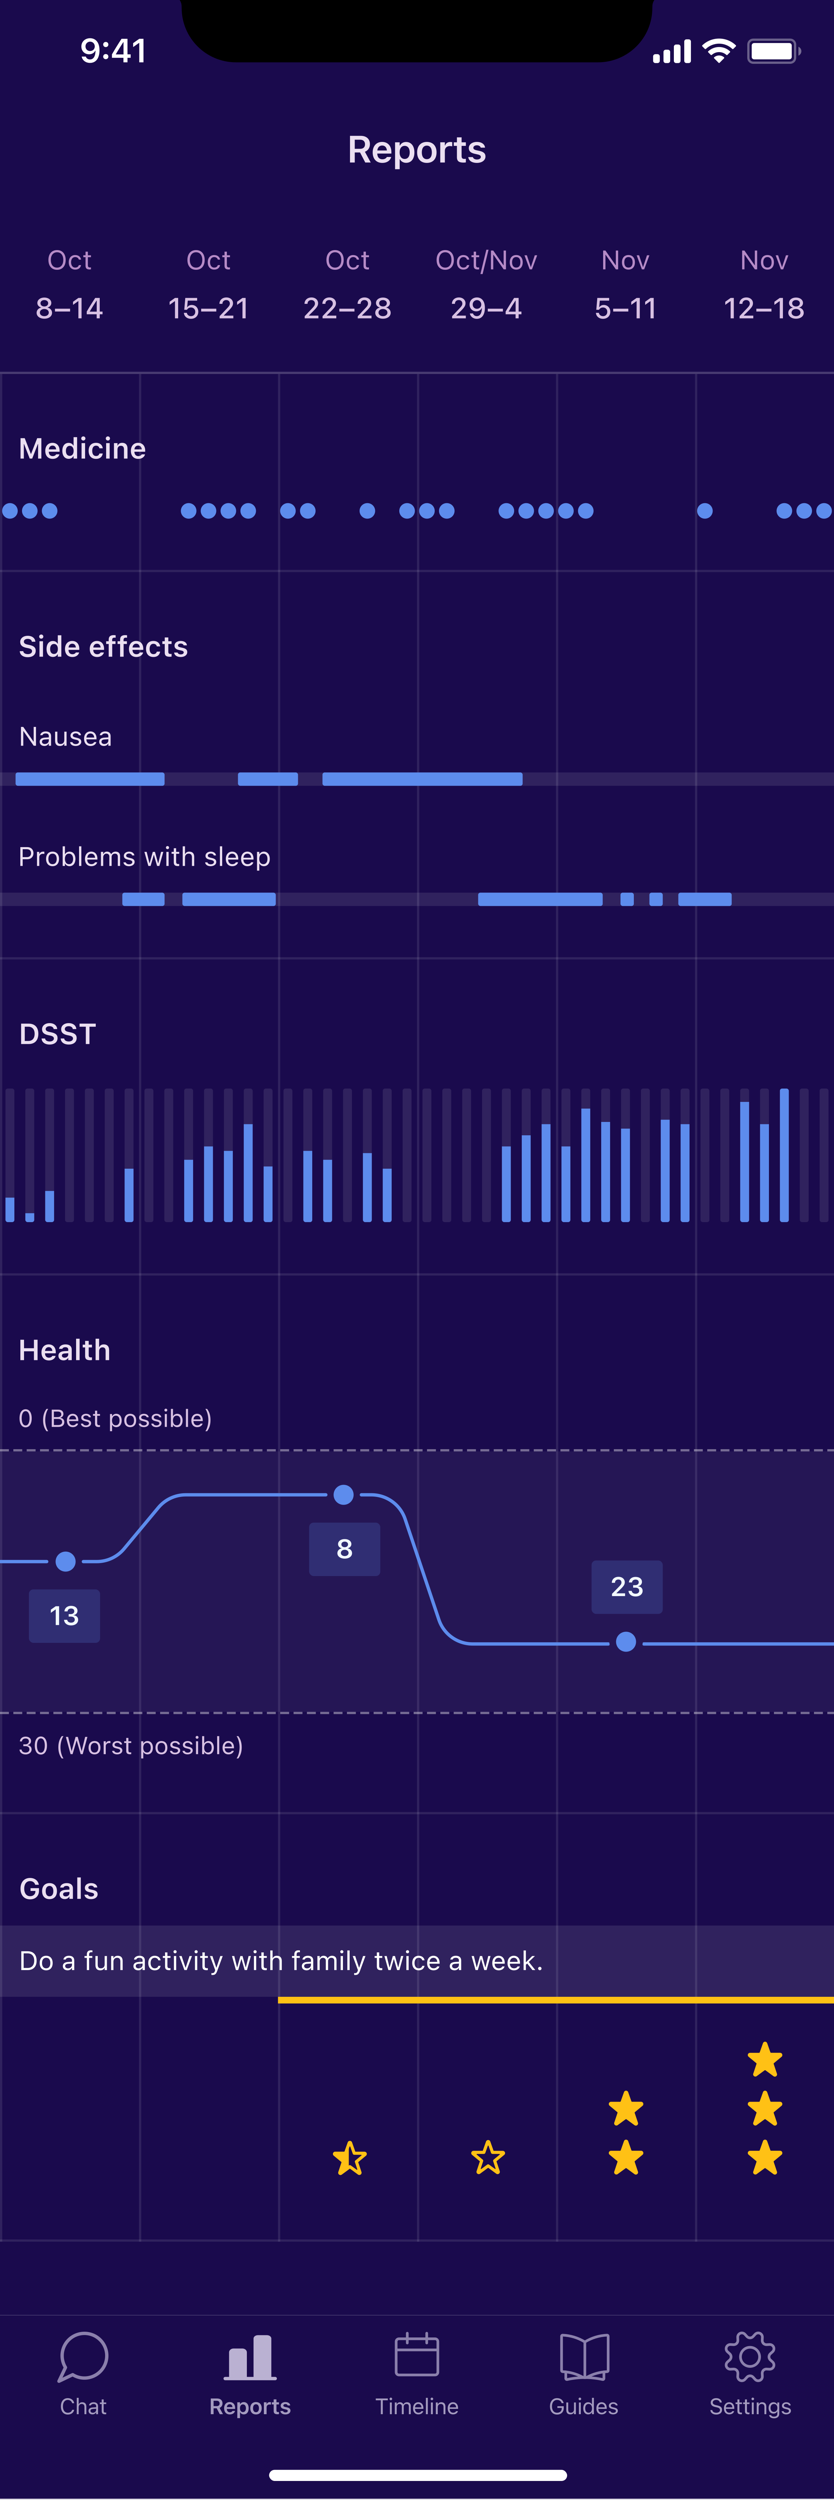 <svg fill="none" height="1123" viewBox="0 0 375 1123" width="375" xmlns="http://www.w3.org/2000/svg" xmlns:xlink="http://www.w3.org/1999/xlink"><filter id="a" color-interpolation-filters="sRGB" filterUnits="userSpaceOnUse" height="85" width="377" x="-1" y="1039"><feFlood flood-opacity="0" result="BackgroundImageFix"/><feColorMatrix in="SourceAlpha" result="hardAlpha" type="matrix" values="0 0 0 0 0 0 0 0 0 0 0 0 0 0 0 0 0 0 127 0"/><feMorphology in="SourceAlpha" operator="dilate" radius="1" result="effect1_dropShadow_1130_22995"/><feOffset/><feComposite in2="hardAlpha" operator="out"/><feColorMatrix type="matrix" values="0 0 0 0 1 0 0 0 0 1 0 0 0 0 1 0 0 0 0.1 0"/><feBlend in2="BackgroundImageFix" mode="normal" result="effect1_dropShadow_1130_22995"/><feBlend in="SourceGraphic" in2="effect1_dropShadow_1130_22995" mode="normal" result="shape"/></filter><filter id="b" color-interpolation-filters="sRGB" filterUnits="userSpaceOnUse" height="123" width="415" x="-20" y="1020"><feFlood flood-opacity="0" result="BackgroundImageFix"/><feColorMatrix in="SourceAlpha" result="hardAlpha" type="matrix" values="0 0 0 0 0 0 0 0 0 0 0 0 0 0 0 0 0 0 127 0"/><feOffset dy="-.5"/><feColorMatrix type="matrix" values="0 0 0 0 0.902 0 0 0 0 0.902 0 0 0 0 0.902 0 0 0 1 0"/><feBlend in2="BackgroundImageFix" mode="normal" result="effect1_dropShadow_1130_22995"/><feBlend in="SourceGraphic" in2="effect1_dropShadow_1130_22995" mode="normal" result="shape"/></filter><clipPath id="c"><path d="m0 0h375v1123h-375z"/></clipPath><clipPath id="d"><path d="m0 226h375v7h-375z"/></clipPath><clipPath id="e"><path d="m0 489h375v60h-375z"/></clipPath><clipPath id="f"><rect height="60" rx="1" width="4" x="2.464" y="489"/></clipPath><clipPath id="g"><rect height="60" rx="1" width="4" x="11.393" y="489"/></clipPath><clipPath id="h"><rect height="60" rx="1" width="4" x="20.321" y="489"/></clipPath><clipPath id="i"><rect height="60" rx="1" width="4" x="56.036" y="489"/></clipPath><clipPath id="j"><rect height="60" rx="1" width="4" x="82.822" y="489"/></clipPath><clipPath id="k"><rect height="60" rx="1" width="4" x="91.75" y="489"/></clipPath><clipPath id="l"><rect height="60" rx="1" width="4" x="100.679" y="489"/></clipPath><clipPath id="m"><rect height="60" rx="1" width="4" x="109.607" y="489"/></clipPath><clipPath id="n"><rect height="60" rx="1" width="4" x="118.536" y="489"/></clipPath><clipPath id="o"><rect height="60" rx="1" width="4" x="136.393" y="489"/></clipPath><clipPath id="p"><rect height="60" rx="1" width="4" x="145.322" y="489"/></clipPath><clipPath id="q"><rect height="60" rx="1" width="4" x="163.179" y="489"/></clipPath><clipPath id="r"><rect height="60" rx="1" width="4" x="172.107" y="489"/></clipPath><clipPath id="s"><rect height="60" rx="1" width="4" x="225.679" y="489"/></clipPath><clipPath id="t"><rect height="60" rx="1" width="4" x="234.607" y="489"/></clipPath><clipPath id="u"><rect height="60" rx="1" width="4" x="243.536" y="489"/></clipPath><clipPath id="v"><rect height="60" rx="1" width="4" x="252.464" y="489"/></clipPath><clipPath id="w"><rect height="60" rx="1" width="4" x="261.393" y="489"/></clipPath><clipPath id="x"><rect height="60" rx="1" width="4" x="270.322" y="489"/></clipPath><clipPath id="y"><rect height="60" rx="1" width="4" x="279.25" y="489"/></clipPath><clipPath id="z"><rect height="60" rx="1" width="4" x="297.107" y="489"/></clipPath><clipPath id="A"><rect height="60" rx="1" width="4" x="306.036" y="489"/></clipPath><clipPath id="B"><rect height="60" rx="1" width="4" x="332.822" y="489"/></clipPath><clipPath id="C"><rect height="60" rx="1" width="4" x="341.75" y="489"/></clipPath><clipPath id="D"><rect height="60" rx="1" width="4" x="350.678" y="489"/></clipPath><clipPath id="E"><path d="m0 573h375v242h-375z"/></clipPath><clipPath id="F"><path d="m0 652h375v117h-375z"/></clipPath><clipPath id="G"><path d="m0 815h375v192h-375z"/></clipPath><clipPath id="H"><path d="m211.5 961h16v16h-16z"/></clipPath><clipPath id="I"><path d="m273.5 939h16v16h-16z"/></clipPath><clipPath id="J"><path d="m273.5 961h16v16h-16z"/></clipPath><clipPath id="K"><path d="m336 917h16v16h-16z"/></clipPath><clipPath id="L"><path d="m336 939h16v16h-16z"/></clipPath><clipPath id="M"><path d="m336 961h16v16h-16z"/></clipPath><clipPath id="N"><path d="m0 1040h375v83h-375z"/></clipPath><clipPath id="O"><path d="m25.5 1047h24v24h-24z"/></clipPath><clipPath id="P"><path d="m100.5 1047h24v24h-24z"/></clipPath><clipPath id="Q"><path d="m250.5 1047h24v24h-24z"/></clipPath><clipPath id="R"><path d="m325.5 1047h24v24h-24z"/></clipPath><clipPath id="S"><path d="m0 0h375v44h-375z"/></clipPath><clipPath id="T"><path d="m0 88h375v80h-375z"/></clipPath><g clip-path="url(#c)"><path d="m0 0h375v1123h-375z" fill="#1a0a4d"/><g stroke="#fff"><path d="m.5 168-0 839" stroke-opacity=".1"/><path d="m63 168v839" stroke-opacity=".1"/><path d="m125.5 168v839" stroke-opacity=".1"/><path d="m188 168v839" stroke-opacity=".1"/><path d="m250.5 168v839" stroke-opacity=".1"/><path d="m313 168v839" stroke-opacity=".1"/></g><path d="m9.235 206h1.479v-6.513h.108l2.539 6.513h1.117l2.539-6.513h.114v6.513h1.473v-9.16h-1.879l-2.748 7.046h-.108l-2.755-7.046h-1.879zm14.435.14c1.885 0 2.812-1.086 3.034-1.981l.019-.057h-1.504l-.019.044c-.152.318-.641.75-1.498.75-1.073 0-1.746-.724-1.765-1.968h4.85v-.521c0-2.095-1.219-3.478-3.193-3.478-1.974 0-3.237 1.428-3.237 3.612v.006c0 2.209 1.25 3.593 3.313 3.593zm-.057-5.973c.882 0 1.523.564 1.631 1.701h-3.294c.121-1.105.781-1.701 1.663-1.701zm7.255 5.947c.978 0 1.726-.444 2.107-1.199h.108v1.085h1.587v-9.623h-1.587v3.79h-.108c-.362-.75-1.155-1.219-2.107-1.219-1.758 0-2.844 1.371-2.844 3.58v.013c0 2.196 1.105 3.573 2.844 3.573zm.495-1.333c-1.079 0-1.733-.844-1.733-2.24v-.013c0-1.397.66-2.247 1.733-2.247 1.073 0 1.746.857 1.746 2.247v.013c0 1.39-.666 2.24-1.746 2.24zm6.106-6.881c.514 0 .94-.412.94-.933 0-.514-.425-.933-.94-.933-.52 0-.946.419-.946.933 0 .521.425.933.946.933zm-.793 8.1h1.581v-6.938h-1.581zm6.5.14c1.758 0 2.78-.946 3.009-2.368l.013-.051-1.492.007-.013.025c-.197.73-.698 1.104-1.517 1.104-1.073 0-1.714-.863-1.714-2.336v-.012c0-1.454.635-2.304 1.714-2.304.863 0 1.377.482 1.523 1.155l.006.019h1.492v-.025c-.178-1.435-1.244-2.425-3.028-2.425-2.088 0-3.313 1.339-3.313 3.58v.012c0 2.267 1.232 3.619 3.32 3.619zm5.338-8.24c.514 0 .94-.412.94-.933 0-.514-.425-.933-.94-.933-.52 0-.946.419-.946.933 0 .521.425.933.946.933zm-.793 8.1h1.581v-6.938h-1.581zm3.523 0h1.581v-4.043c0-1.041.584-1.702 1.523-1.702.959 0 1.397.546 1.397 1.625v4.12h1.581v-4.488c0-1.65-.844-2.583-2.393-2.583-1.003 0-1.669.45-2 1.193h-.108v-1.06h-1.581zm10.918.14c1.885 0 2.812-1.086 3.034-1.981l.019-.057h-1.504l-.019.044c-.152.318-.641.75-1.498.75-1.073 0-1.746-.724-1.765-1.968h4.85v-.521c0-2.095-1.219-3.478-3.193-3.478-1.974 0-3.237 1.428-3.237 3.612v.006c0 2.209 1.25 3.593 3.313 3.593zm-.057-5.973c.882 0 1.523.564 1.631 1.701h-3.294c.121-1.105.781-1.701 1.663-1.701z" fill="#ebdff1"/><g clip-path="url(#d)" fill="#5d8ced"><circle cx="4.464" cy="229.5" r="3.5"/><circle cx="13.393" cy="229.5" r="3.5"/><circle cx="22.321" cy="229.5" r="3.5"/><circle cx="84.822" cy="229.5" r="3.5"/><circle cx="93.75" cy="229.5" r="3.5"/><circle cx="102.679" cy="229.5" r="3.5"/><circle cx="111.607" cy="229.5" r="3.5"/><circle cx="129.464" cy="229.5" r="3.5"/><circle cx="138.393" cy="229.5" r="3.5"/><circle cx="165.179" cy="229.5" r="3.5"/><circle cx="183.036" cy="229.5" r="3.5"/><circle cx="191.964" cy="229.5" r="3.5"/><circle cx="200.893" cy="229.5" r="3.5"/><circle cx="227.679" cy="229.5" r="3.5"/><circle cx="236.607" cy="229.5" r="3.5"/><circle cx="245.536" cy="229.5" r="3.5"/><circle cx="254.464" cy="229.5" r="3.5"/><circle cx="263.393" cy="229.5" r="3.5"/><circle cx="316.964" cy="229.5" r="3.5"/><circle cx="352.678" cy="229.5" r="3.5"/><circle cx="361.607" cy="229.5" r="3.5"/><circle cx="370.536" cy="229.5" r="3.5"/></g><path d="m0 256.5h375" stroke="#fff" stroke-opacity=".1"/><path d="m12.483 295.229c2.196 0 3.574-1.118 3.574-2.901v-.007c0-1.383-.806-2.158-2.736-2.564l-.984-.21c-1.143-.241-1.606-.647-1.606-1.295v-.006c0-.781.724-1.257 1.739-1.257 1.047-.006 1.727.502 1.841 1.213l.013.076h1.568l-.006-.083c-.114-1.472-1.377-2.583-3.409-2.583-1.98 0-3.39 1.104-3.39 2.742v.006c0 1.365.812 2.241 2.685 2.635l.984.203c1.181.254 1.657.654 1.657 1.314v.006c0 .787-.774 1.333-1.879 1.333-1.162 0-1.98-.508-2.057-1.276l-.006-.063h-1.587l.006.089c.114 1.58 1.466 2.628 3.593 2.628zm6.062-8.329c.514 0 .94-.412.94-.933 0-.514-.425-.933-.94-.933-.52 0-.946.419-.946.933 0 .521.425.933.946.933zm-.793 8.1h1.581v-6.938h-1.581zm6.024.114c.978 0 1.727-.444 2.107-1.199h.108v1.085h1.587v-9.623h-1.587v3.79h-.108c-.362-.75-1.155-1.219-2.107-1.219-1.758 0-2.844 1.371-2.844 3.58v.013c0 2.196 1.105 3.573 2.844 3.573zm.495-1.333c-1.079 0-1.733-.844-1.733-2.24v-.013c0-1.397.66-2.247 1.733-2.247 1.073 0 1.746.857 1.746 2.247v.013c0 1.39-.666 2.24-1.746 2.24zm8.265 1.359c1.885 0 2.812-1.086 3.034-1.981l.019-.057h-1.504l-.019.044c-.152.318-.641.75-1.498.75-1.073 0-1.746-.724-1.765-1.968h4.85v-.521c0-2.095-1.219-3.478-3.193-3.478s-3.237 1.428-3.237 3.612v.006c0 2.209 1.25 3.593 3.313 3.593zm-.057-5.973c.882 0 1.524.564 1.631 1.701h-3.295c.121-1.105.781-1.701 1.663-1.701zm11.191 5.973c1.885 0 2.812-1.086 3.034-1.981l.019-.057h-1.504l-.019.044c-.152.318-.641.75-1.498.75-1.073 0-1.746-.724-1.765-1.968h4.85v-.521c0-2.095-1.219-3.478-3.193-3.478s-3.237 1.428-3.237 3.612v.006c0 2.209 1.25 3.593 3.313 3.593zm-.057-5.973c.882 0 1.524.564 1.631 1.701h-3.295c.121-1.105.781-1.701 1.663-1.701zm5.262 5.833h1.581v-5.713h1.479v-1.225h-1.504v-.597c0-.66.286-1.015 1.028-1.015.222 0 .419.012.54.031v-1.104c-.254-.044-.54-.064-.876-.064-1.542 0-2.247.68-2.247 2.063v.686h-1.136v1.225h1.136zm5.129 0h1.581v-5.713h1.479v-1.225h-1.504v-.597c0-.66.286-1.015 1.028-1.015.222 0 .419.012.54.031v-1.104c-.254-.044-.54-.064-.876-.064-1.542 0-2.247.68-2.247 2.063v.686h-1.136v1.225h1.136zm7.3.14c1.885 0 2.812-1.086 3.034-1.981l.019-.057h-1.504l-.019.044c-.152.318-.641.75-1.498.75-1.073 0-1.746-.724-1.765-1.968h4.85v-.521c0-2.095-1.219-3.478-3.193-3.478-1.974 0-3.237 1.428-3.237 3.612v.006c0 2.209 1.25 3.593 3.313 3.593zm-.057-5.973c.882 0 1.523.564 1.631 1.701h-3.295c.121-1.105.781-1.701 1.663-1.701zm7.731 5.973c1.758 0 2.78-.946 3.009-2.368l.013-.051-1.492.007-.013.025c-.197.73-.698 1.104-1.517 1.104-1.073 0-1.714-.863-1.714-2.336v-.012c0-1.454.635-2.304 1.714-2.304.863 0 1.377.482 1.523 1.155l.006.019h1.492v-.025c-.178-1.435-1.244-2.425-3.028-2.425-2.088 0-3.313 1.339-3.313 3.58v.012c0 2.267 1.232 3.619 3.32 3.619zm7.344-.108c.305 0 .597-.026.825-.07v-1.219c-.19.019-.311.026-.533.026-.66 0-.933-.292-.933-.984v-3.498h1.466v-1.225h-1.466v-1.701h-1.606v1.701h-1.079v1.225h1.079v3.872c0 1.34.654 1.873 2.247 1.873zm4.932.108c1.708 0 2.945-.883 2.945-2.203v-.013c0-1.009-.641-1.587-2-1.891l-1.123-.248c-.749-.171-1.041-.419-1.041-.825v-.006c0-.521.508-.864 1.212-.864.743 0 1.2.356 1.314.794l.006.019h1.485v-.013c-.102-1.123-1.111-1.961-2.799-1.961-1.638 0-2.78.863-2.78 2.113v.007c0 1.022.628 1.644 1.949 1.936l1.123.254c.762.171 1.066.438 1.066.844v.013c0 .52-.546.876-1.333.876s-1.25-.337-1.415-.819l-.006-.013h-1.568v.013c.133 1.174 1.2 1.987 2.964 1.987z" fill="#ebdff1"/><path d="m9.432 335h1.043v-6.557h.094l4.588 6.557h1.025v-8.455h-1.043v6.58h-.094l-4.588-6.58h-1.025zm10.512.111c.85 0 1.512-.369 1.91-1.043h.094v.932h1.02v-4.324c0-1.313-.861-2.104-2.402-2.104-1.348 0-2.309.668-2.473 1.658l-.006.036h1.02l.006-.018c.164-.492.662-.773 1.418-.773.943 0 1.418.421 1.418 1.201v.574l-1.811.111c-1.471.088-2.303.739-2.303 1.864v.011c0 1.149.908 1.875 2.109 1.875zm-1.066-1.898v-.012c0-.627.422-.967 1.383-1.025l1.688-.106v.575c0 .902-.756 1.582-1.793 1.582-.732 0-1.277-.375-1.277-1.014zm8.068 1.898c.926 0 1.565-.381 1.875-1.054h.094v.943h1.02v-6.316h-1.02v3.738c0 1.107-.592 1.787-1.705 1.787-1.008 0-1.418-.545-1.418-1.682v-3.843h-1.02v4.089c0 1.495.738 2.338 2.174 2.338zm7.061 0c1.435 0 2.531-.779 2.531-1.904v-.012c0-.902-.574-1.418-1.764-1.705l-.973-.234c-.744-.182-1.061-.451-1.061-.879v-.012c0-.556.551-.943 1.301-.943.762 0 1.254.346 1.389.844h1.002c-.141-1.032-1.06-1.694-2.385-1.694-1.342 0-2.35.791-2.35 1.84v.006c0 .908.533 1.424 1.717 1.705l.979.234c.779.188 1.101.487 1.101.914v.012c0 .574-.604.979-1.453.979-.809 0-1.312-.346-1.482-.873h-1.043c.117 1.043 1.084 1.722 2.49 1.722zm6.691 0c1.488 0 2.391-.843 2.607-1.699l.012-.047h-1.02l-.024.053c-.17.381-.697.785-1.553.785-1.125 0-1.846-.762-1.875-2.068h4.547v-.399c0-1.886-1.043-3.164-2.76-3.164s-2.83 1.336-2.83 3.287v.006c0 1.981 1.09 3.246 2.895 3.246zm-.07-5.631c.932 0 1.623.592 1.728 1.84h-3.492c.111-1.201.826-1.84 1.764-1.84zm6.082 5.631c.85 0 1.512-.369 1.91-1.043h.094v.932h1.02v-4.324c0-1.313-.861-2.104-2.402-2.104-1.348 0-2.309.668-2.473 1.658l-.006.036h1.02l.006-.018c.164-.492.662-.773 1.418-.773.943 0 1.418.421 1.418 1.201v.574l-1.811.111c-1.471.088-2.303.739-2.303 1.864v.011c0 1.149.908 1.875 2.109 1.875zm-1.066-1.898v-.012c0-.627.422-.967 1.383-1.025l1.688-.106v.575c0 .902-.756 1.582-1.793 1.582-.732 0-1.277-.375-1.277-1.014z" fill="#ebdff1"/><path d="m0 0h375v6h-375z" fill="#fff" fill-opacity=".1" transform="translate(0 347)"/><rect fill="#5d8ced" height="6" rx="1" width="67" x="7" y="347"/><rect fill="#5d8ced" height="6" rx="1" width="27" x="107" y="347"/><rect fill="#5d8ced" height="6" rx="1" width="90" x="145" y="347"/><path d="m9.137 389h1.055v-3.018h2.133c1.588 0 2.713-1.119 2.713-2.724v-.012c0-1.605-1.125-2.701-2.713-2.701h-3.187zm2.918-7.518c1.207 0 1.904.663 1.904 1.776v.012c0 1.113-.697 1.775-1.904 1.775h-1.863v-3.563zm4.582 7.518h1.02v-3.914c0-.926.692-1.541 1.664-1.541.223 0 .416.023.627.059v-.991c-.1-.017-.316-.041-.51-.041-.856 0-1.447.387-1.688 1.049h-.094v-.937h-1.02zm6.99.111c1.799 0 2.912-1.242 2.912-3.263v-.012c0-2.027-1.113-3.264-2.912-3.264-1.799 0-2.912 1.237-2.912 3.264v.012c0 2.021 1.113 3.263 2.912 3.263zm0-.902c-1.195 0-1.869-.873-1.869-2.361v-.012c0-1.494.674-2.361 1.869-2.361 1.195 0 1.869.867 1.869 2.361v.012c0 1.488-.674 2.361-1.869 2.361zm7.635.902c1.6 0 2.648-1.295 2.648-3.263v-.012c0-1.981-1.043-3.264-2.648-3.264-.867 0-1.623.434-1.969 1.108h-.094v-3.504h-1.02v8.824h1.02v-1.008h.094c.387.703 1.09 1.119 1.969 1.119zm-.234-.902c-1.148 0-1.851-.902-1.851-2.361v-.012c0-1.459.703-2.361 1.851-2.361 1.154 0 1.84.89 1.84 2.361v.012c0 1.47-.686 2.361-1.84 2.361zm4.524.791h1.02v-8.824h-1.02zm5.555.111c1.488 0 2.391-.843 2.607-1.699l.012-.047h-1.02l-.024.053c-.17.381-.697.785-1.553.785-1.125 0-1.846-.762-1.875-2.068h4.547v-.399c0-1.886-1.043-3.164-2.76-3.164s-2.83 1.336-2.83 3.287v.006c0 1.981 1.09 3.246 2.895 3.246zm-.07-5.631c.932 0 1.623.592 1.728 1.84h-3.492c.111-1.201.826-1.84 1.764-1.84zm4.348 5.52h1.02v-3.914c0-.891.627-1.611 1.453-1.611.797 0 1.312.486 1.312 1.236v4.289h1.02v-4.061c0-.802.58-1.464 1.459-1.464.891 0 1.318.463 1.318 1.394v4.131h1.02v-4.365c0-1.324-.721-2.063-2.01-2.063-.873 0-1.594.44-1.934 1.108h-.094c-.293-.657-.891-1.108-1.746-1.108-.826 0-1.424.393-1.705 1.073h-.094v-.961h-1.02zm12.609.111c1.435 0 2.531-.779 2.531-1.904v-.012c0-.902-.574-1.418-1.764-1.705l-.973-.234c-.744-.182-1.06-.451-1.06-.879v-.012c0-.556.551-.943 1.301-.943.762 0 1.254.346 1.389.844h1.002c-.141-1.032-1.061-1.694-2.385-1.694-1.342 0-2.35.791-2.35 1.84v.006c0 .908.533 1.424 1.717 1.705l.979.234c.779.188 1.102.487 1.102.914v.012c0 .574-.604.979-1.453.979-.808 0-1.312-.346-1.482-.873h-1.043c.117 1.043 1.084 1.722 2.49 1.722zm8.707-.111h1.02l1.406-4.887h.094l1.412 4.887h1.025l1.77-6.316h-1.014l-1.242 5.05h-.094l-1.412-5.05h-.967l-1.412 5.05h-.094l-1.242-5.05h-1.02zm8.613-7.535c.387 0 .703-.317.703-.703 0-.387-.316-.703-.703-.703s-.703.316-.703.703c0 .386.316.703.703.703zm-.516 7.535h1.02v-6.316h-1.02zm5.186.047c.199 0 .393-.024.592-.059v-.867c-.188.018-.287.024-.469.024-.656 0-.914-.299-.914-1.043v-3.575h1.383v-.843h-1.383v-1.635h-1.055v1.635h-.996v.843h.996v3.832c0 1.207.545 1.688 1.846 1.688zm2.174-.047h1.02v-3.738c0-1.108.639-1.787 1.647-1.787s1.476.545 1.476 1.681v3.844h1.02v-4.09c0-1.5-.791-2.338-2.209-2.338-.932 0-1.524.393-1.84 1.061h-.094v-3.457h-1.02zm12.551.111c1.436 0 2.531-.779 2.531-1.904v-.012c0-.902-.574-1.418-1.764-1.705l-.973-.234c-.744-.182-1.061-.451-1.061-.879v-.012c0-.556.551-.943 1.301-.943.762 0 1.254.346 1.389.844h1.002c-.141-1.032-1.06-1.694-2.385-1.694-1.342 0-2.35.791-2.35 1.84v.006c0 .908.533 1.424 1.717 1.705l.979.234c.779.188 1.101.487 1.101.914v.012c0 .574-.604.979-1.453.979-.809 0-1.312-.346-1.482-.873h-1.043c.117 1.043 1.084 1.722 2.49 1.722zm4.172-.111h1.02v-8.824h-1.02zm5.555.111c1.488 0 2.39-.843 2.607-1.699l.012-.047h-1.02l-.023.053c-.17.381-.698.785-1.553.785-1.125 0-1.846-.762-1.875-2.068h4.547v-.399c0-1.886-1.043-3.164-2.76-3.164s-2.83 1.336-2.83 3.287v.006c0 1.981 1.09 3.246 2.895 3.246zm-.071-5.631c.932 0 1.623.592 1.729 1.84h-3.492c.111-1.201.826-1.84 1.763-1.84zm6.926 5.631c1.488 0 2.391-.843 2.607-1.699l.012-.047h-1.019l-.024.053c-.17.381-.697.785-1.553.785-1.124 0-1.845-.762-1.874-2.068h4.546v-.399c0-1.886-1.043-3.164-2.759-3.164-1.717 0-2.83 1.336-2.83 3.287v.006c0 1.981 1.089 3.246 2.894 3.246zm-.07-5.631c.931 0 1.623.592 1.728 1.84h-3.492c.111-1.201.826-1.84 1.764-1.84zm4.347 7.629h1.02v-3.105h.094c.345.674 1.101 1.107 1.968 1.107 1.606 0 2.649-1.283 2.649-3.263v-.012c0-1.969-1.049-3.264-2.649-3.264-.878 0-1.582.416-1.968 1.119h-.094v-1.007h-1.02zm2.848-2.9c-1.148 0-1.852-.902-1.852-2.361v-.012c0-1.459.704-2.361 1.852-2.361 1.154 0 1.84.89 1.84 2.361v.012c0 1.47-.686 2.361-1.84 2.361z" fill="#ebdff1"/><path d="m0 0h375v6h-375z" fill="#fff" fill-opacity=".1" transform="translate(0 401)"/><rect fill="#5d8ced" height="6" rx="1" width="19" x="55" y="401"/><rect fill="#5d8ced" height="6" rx="1" width="42" x="82" y="401"/><rect fill="#5d8ced" height="6" rx="1" width="56" x="215" y="401"/><rect fill="#5d8ced" height="6" rx="1" width="6" x="279" y="401"/><rect fill="#5d8ced" height="6" rx="1" width="6" x="292" y="401"/><rect fill="#5d8ced" height="6" rx="1" width="24" x="305" y="401"/><path d="m0 430.5h375" stroke="#fff" stroke-opacity=".1"/><path d="m9.496 469h3.434c2.742 0 4.31-1.682 4.31-4.615v-.012c0-2.87-1.587-4.533-4.31-4.533h-3.434zm1.638-1.377v-6.405h1.581c1.796 0 2.856 1.168 2.856 3.18v.013c0 2.056-1.035 3.212-2.856 3.212zm11.165 1.606c2.196 0 3.574-1.118 3.574-2.901v-.007c0-1.383-.806-2.158-2.736-2.564l-.984-.21c-1.143-.241-1.606-.647-1.606-1.295v-.006c0-.781.724-1.257 1.739-1.257 1.047-.006 1.727.502 1.841 1.213l.013.076h1.568l-.006-.083c-.114-1.472-1.377-2.583-3.409-2.583-1.98 0-3.39 1.104-3.39 2.742v.006c0 1.365.812 2.241 2.685 2.635l.984.203c1.181.254 1.657.654 1.657 1.314v.006c0 .787-.774 1.333-1.879 1.333-1.162 0-1.98-.508-2.057-1.276l-.006-.063h-1.587l.006.089c.114 1.58 1.466 2.628 3.593 2.628zm8.595 0c2.196 0 3.574-1.118 3.574-2.901v-.007c0-1.383-.806-2.158-2.736-2.564l-.984-.21c-1.143-.241-1.606-.647-1.606-1.295v-.006c0-.781.724-1.257 1.739-1.257 1.047-.006 1.727.502 1.841 1.213l.013.076h1.568l-.006-.083c-.114-1.472-1.377-2.583-3.409-2.583-1.98 0-3.39 1.104-3.39 2.742v.006c0 1.365.812 2.241 2.685 2.635l.984.203c1.181.254 1.657.654 1.657 1.314v.006c0 .787-.774 1.333-1.879 1.333-1.162 0-1.98-.508-2.057-1.276l-.006-.063h-1.587l.006.089c.114 1.58 1.466 2.628 3.593 2.628zm7.693-.229h1.638v-7.782h2.825v-1.378h-7.281v1.378h2.818z" fill="#ebdff1"/><g clip-path="url(#e)"><g clip-path="url(#f)"><rect fill="#fff" fill-opacity=".1" height="60" rx="1" width="4" x="2.464" y="489"/><path d="m0 0h4v11h-4z" fill="#5d8ced" transform="translate(2.464 538)"/></g><g clip-path="url(#g)"><rect fill="#fff" fill-opacity=".1" height="60" rx="1" width="4" x="11.393" y="489"/><path d="m0 0h4v4h-4z" fill="#5d8ced" transform="translate(11.393 545)"/></g><g clip-path="url(#h)"><rect fill="#fff" fill-opacity=".1" height="60" rx="1" width="4" x="20.321" y="489"/><path d="m0 0h4v14h-4z" fill="#5d8ced" transform="translate(20.321 535)"/></g><rect fill="#fff" fill-opacity=".1" height="60" rx="1" width="4" x="29.25" y="489"/><rect fill="#fff" fill-opacity=".1" height="60" rx="1" width="4" x="38.179" y="489"/><rect fill="#fff" fill-opacity=".1" height="60" rx="1" width="4" x="47.107" y="489"/><g clip-path="url(#i)"><rect fill="#fff" fill-opacity=".1" height="60" rx="1" width="4" x="56.036" y="489"/><path d="m0 0h4v24h-4z" fill="#5d8ced" transform="translate(56.036 525)"/></g><rect fill="#fff" fill-opacity=".1" height="60" rx="1" width="4" x="64.964" y="489"/><rect fill="#fff" fill-opacity=".1" height="60" rx="1" width="4" x="73.893" y="489"/><g clip-path="url(#j)"><rect fill="#fff" fill-opacity=".1" height="60" rx="1" width="4" x="82.822" y="489"/><path d="m0 0h4v28h-4z" fill="#5d8ced" transform="translate(82.822 521)"/></g><g clip-path="url(#k)"><rect fill="#fff" fill-opacity=".1" height="60" rx="1" width="4" x="91.75" y="489"/><path d="m0 0h4v34h-4z" fill="#5d8ced" transform="translate(91.75 515)"/></g><g clip-path="url(#l)"><rect fill="#fff" fill-opacity=".1" height="60" rx="1" width="4" x="100.679" y="489"/><path d="m0 0h4v32h-4z" fill="#5d8ced" transform="translate(100.679 517)"/></g><g clip-path="url(#m)"><rect fill="#fff" fill-opacity=".1" height="60" rx="1" width="4" x="109.607" y="489"/><path d="m0 0h4v44h-4z" fill="#5d8ced" transform="translate(109.607 505)"/></g><g clip-path="url(#n)"><rect fill="#fff" fill-opacity=".1" height="60" rx="1" width="4" x="118.536" y="489"/><path d="m0 0h4v25h-4z" fill="#5d8ced" transform="translate(118.536 524)"/></g><rect fill="#fff" fill-opacity=".1" height="60" rx="1" width="4" x="127.464" y="489"/><g clip-path="url(#o)"><rect fill="#fff" fill-opacity=".1" height="60" rx="1" width="4" x="136.393" y="489"/><path d="m0 0h4v32h-4z" fill="#5d8ced" transform="translate(136.393 517)"/></g><g clip-path="url(#p)"><rect fill="#fff" fill-opacity=".1" height="60" rx="1" width="4" x="145.322" y="489"/><path d="m0 0h4v28h-4z" fill="#5d8ced" transform="translate(145.322 521)"/></g><rect fill="#fff" fill-opacity=".1" height="60" rx="1" width="4" x="154.25" y="489"/><g clip-path="url(#q)"><rect fill="#fff" fill-opacity=".1" height="60" rx="1" width="4" x="163.179" y="489"/><path d="m0 0h4v31h-4z" fill="#5d8ced" transform="translate(163.179 518)"/></g><g clip-path="url(#r)"><rect fill="#fff" fill-opacity=".1" height="60" rx="1" width="4" x="172.107" y="489"/><path d="m0 0h4v24h-4z" fill="#5d8ced" transform="translate(172.107 525)"/></g><g fill="#fff" fill-opacity=".1"><rect height="60" rx="1" width="4" x="181.036" y="489"/><rect height="60" rx="1" width="4" x="189.964" y="489"/><rect height="60" rx="1" width="4" x="198.893" y="489"/><rect height="60" rx="1" width="4" x="207.822" y="489"/><rect height="60" rx="1" width="4" x="216.75" y="489"/></g><g clip-path="url(#s)"><rect fill="#fff" fill-opacity=".1" height="60" rx="1" width="4" x="225.679" y="489"/><path d="m0 0h4v34h-4z" fill="#5d8ced" transform="translate(225.679 515)"/></g><g clip-path="url(#t)"><rect fill="#fff" fill-opacity=".1" height="60" rx="1" width="4" x="234.607" y="489"/><path d="m0 0h4v39h-4z" fill="#5d8ced" transform="translate(234.607 510)"/></g><g clip-path="url(#u)"><rect fill="#fff" fill-opacity=".1" height="60" rx="1" width="4" x="243.536" y="489"/><path d="m0 0h4v44h-4z" fill="#5d8ced" transform="translate(243.536 505)"/></g><g clip-path="url(#v)"><rect fill="#fff" fill-opacity=".1" height="60" rx="1" width="4" x="252.464" y="489"/><path d="m0 0h4v34h-4z" fill="#5d8ced" transform="translate(252.464 515)"/></g><g clip-path="url(#w)"><rect fill="#fff" fill-opacity=".1" height="60" rx="1" width="4" x="261.393" y="489"/><path d="m0 0h4v51h-4z" fill="#5d8ced" transform="translate(261.393 498)"/></g><g clip-path="url(#x)"><rect fill="#fff" fill-opacity=".1" height="60" rx="1" width="4" x="270.322" y="489"/><path d="m0 0h4v45h-4z" fill="#5d8ced" transform="translate(270.322 504)"/></g><g clip-path="url(#y)"><rect fill="#fff" fill-opacity=".1" height="60" rx="1" width="4" x="279.25" y="489"/><path d="m0 0h4v42h-4z" fill="#5d8ced" transform="translate(279.25 507)"/></g><rect fill="#fff" fill-opacity=".1" height="60" rx="1" width="4" x="288.179" y="489"/><g clip-path="url(#z)"><rect fill="#fff" fill-opacity=".1" height="60" rx="1" width="4" x="297.107" y="489"/><path d="m0 0h4v46h-4z" fill="#5d8ced" transform="translate(297.107 503)"/></g><g clip-path="url(#A)"><rect fill="#fff" fill-opacity=".1" height="60" rx="1" width="4" x="306.036" y="489"/><path d="m0 0h4v44h-4z" fill="#5d8ced" transform="translate(306.036 505)"/></g><rect fill="#fff" fill-opacity=".1" height="60" rx="1" width="4" x="314.964" y="489"/><rect fill="#fff" fill-opacity=".1" height="60" rx="1" width="4" x="323.893" y="489"/><g clip-path="url(#B)"><rect fill="#fff" fill-opacity=".1" height="60" rx="1" width="4" x="332.822" y="489"/><path d="m0 0h4v54h-4z" fill="#5d8ced" transform="translate(332.822 495)"/></g><g clip-path="url(#C)"><rect fill="#fff" fill-opacity=".1" height="60" rx="1" width="4" x="341.75" y="489"/><path d="m0 0h4v44h-4z" fill="#5d8ced" transform="translate(341.75 505)"/></g><g clip-path="url(#D)"><rect fill="#fff" fill-opacity=".1" height="60" rx="1" width="4" x="350.678" y="489"/><path d="m0 0h4v61h-4z" fill="#5d8ced" transform="translate(350.678 488)"/></g><rect fill="#fff" fill-opacity=".1" height="60" rx="1" width="4" x="359.607" y="489"/><rect fill="#fff" fill-opacity=".1" height="60" rx="1" width="4" x="368.536" y="489"/></g><path d="m0 572.5h375" stroke="#fff" stroke-opacity=".1"/><g clip-path="url(#E)"><path d="m9.164 611h1.638v-3.974h4.456v3.974h1.631v-9.16h-1.631v3.809h-4.456v-3.809h-1.638zm12.797.14c1.885 0 2.812-1.086 3.034-1.981l.019-.057h-1.504l-.019.044c-.152.318-.641.75-1.498.75-1.073 0-1.746-.724-1.765-1.968h4.85v-.521c0-2.095-1.219-3.478-3.193-3.478s-3.237 1.428-3.237 3.612v.006c0 2.209 1.25 3.593 3.313 3.593zm-.057-5.973c.882 0 1.524.564 1.631 1.701h-3.295c.121-1.105.781-1.701 1.663-1.701zm6.646 5.947c.914 0 1.65-.393 2.031-1.066h.108v.952h1.562v-4.742c0-1.466-1.003-2.329-2.787-2.329-1.65 0-2.768.774-2.92 1.942l-.006.057h1.492l.006-.025c.159-.457.628-.717 1.352-.717.851 0 1.301.38 1.301 1.072v.597l-1.784.108c-1.688.101-2.634.825-2.634 2.063v.013c0 1.263.959 2.075 2.279 2.075zm-.717-2.152v-.012c0-.572.413-.895 1.295-.952l1.562-.102v.559c0 .825-.705 1.447-1.657 1.447-.698 0-1.2-.349-1.2-.94zm6.379 2.038h1.581v-9.623h-1.581zm6.31.032c.305 0 .597-.026.825-.07v-1.219c-.19.019-.311.026-.533.026-.66 0-.933-.292-.933-.984v-3.498h1.466v-1.225h-1.466v-1.701h-1.606v1.701h-1.079v1.225h1.079v3.872c0 1.34.654 1.873 2.247 1.873zm2.463-.032h1.581v-4.043c0-1.041.584-1.702 1.523-1.702.959 0 1.397.546 1.397 1.625v4.12h1.581v-4.488c0-1.65-.844-2.583-2.393-2.583-1.003 0-1.669.45-2 1.193h-.108v-3.745h-1.581z" fill="#ebdff1"/><path d="m11.513 641.183c1.713 0 2.745-1.563 2.745-4.056v-.01c0-2.492-1.031-4.05-2.745-4.05-1.713 0-2.734 1.558-2.734 4.05v.01c0 2.493 1.021 4.056 2.734 4.056zm0-.844c-1.112 0-1.762-1.235-1.762-3.212v-.01c0-1.977.65-3.201 1.762-3.201s1.772 1.224 1.772 3.201v.01c0 1.977-.661 3.212-1.772 3.212zm9.389 2.595h.784c-.779-.994-1.359-3.132-1.359-5.012 0-1.863.58-4.017 1.359-5.011h-.784c-1.053 1.391-1.525 3.019-1.525 5.011 0 1.998.478 3.62 1.525 5.012zm2.363-1.934h3.024c1.649 0 2.626-.811 2.626-2.17v-.011c0-1.02-.671-1.745-1.73-1.88v-.085c.747-.135 1.337-.865 1.337-1.666v-.01c0-1.182-.87-1.928-2.293-1.928h-2.965zm2.761-6.896c.961 0 1.52.456 1.52 1.24v.011c0 .816-.596 1.235-1.767 1.235h-1.547v-2.486zm.027 3.319c1.235 0 1.869.456 1.869 1.348v.011c0 .891-.612 1.364-1.778 1.364h-1.912v-2.723zm6.687 3.679c1.364 0 2.191-.773 2.39-1.558l.011-.043h-.934l-.021.049c-.156.349-.639.72-1.423.72-1.031 0-1.692-.699-1.719-1.896h4.168v-.366c0-1.729-.956-2.9-2.53-2.9-1.574 0-2.594 1.225-2.594 3.013v.005c0 1.816.999 2.976 2.653 2.976zm-.065-5.162c.854 0 1.488.543 1.585 1.687h-3.201c.102-1.101.757-1.687 1.617-1.687zm5.973 5.162c1.316 0 2.32-.714 2.32-1.746v-.01c0-.827-.526-1.3-1.617-1.563l-.892-.215c-.682-.167-.972-.414-.972-.806v-.011c0-.51.505-.864 1.192-.864.698 0 1.149.317 1.273.773h.918c-.129-.945-.972-1.552-2.186-1.552-1.23 0-2.154.725-2.154 1.686v.006c0 .832.489 1.305 1.574 1.563l.897.215c.714.172 1.01.445 1.01.838v.01c0 .527-.553.897-1.332.897-.741 0-1.203-.317-1.359-.8h-.956c.107.956.994 1.579 2.283 1.579zm5.774-.059c.183 0 .36-.022.542-.054v-.795c-.172.016-.263.022-.43.022-.602 0-.838-.274-.838-.956v-3.277h1.268v-.773h-1.268v-1.499h-.967v1.499h-.913v.773h.913v3.513c0 1.107.499 1.547 1.692 1.547zm5.033 1.891h.935v-2.847h.086c.317.618 1.01 1.015 1.805 1.015 1.472 0 2.428-1.176 2.428-2.992v-.01c0-1.805-.961-2.992-2.428-2.992-.806 0-1.45.381-1.805 1.026h-.086v-.924h-.935zm2.61-2.659c-1.053 0-1.697-.827-1.697-2.165v-.01c0-1.338.644-2.165 1.697-2.165 1.058 0 1.687.816 1.687 2.165v.01c0 1.348-.628 2.165-1.687 2.165zm6.483.827c1.649 0 2.669-1.139 2.669-2.992v-.01c0-1.859-1.02-2.992-2.669-2.992-1.649 0-2.67 1.133-2.67 2.992v.01c0 1.853 1.02 2.992 2.67 2.992zm0-.827c-1.096 0-1.713-.8-1.713-2.165v-.01c0-1.37.618-2.165 1.713-2.165s1.713.795 1.713 2.165v.01c0 1.365-.618 2.165-1.713 2.165zm6.107.827c1.316 0 2.32-.714 2.32-1.746v-.01c0-.827-.526-1.3-1.617-1.563l-.892-.215c-.682-.167-.972-.414-.972-.806v-.011c0-.51.505-.864 1.192-.864.698 0 1.149.317 1.273.773h.918c-.129-.945-.972-1.552-2.186-1.552-1.23 0-2.154.725-2.154 1.686v.006c0 .832.489 1.305 1.574 1.563l.897.215c.714.172 1.01.445 1.01.838v.01c0 .527-.553.897-1.332.897-.741 0-1.203-.317-1.359-.8h-.956c.107.956.994 1.579 2.283 1.579zm5.65 0c1.316 0 2.32-.714 2.32-1.746v-.01c0-.827-.526-1.3-1.617-1.563l-.892-.215c-.682-.167-.972-.414-.972-.806v-.011c0-.51.505-.864 1.192-.864.698 0 1.149.317 1.273.773h.918c-.129-.945-.972-1.552-2.186-1.552-1.23 0-2.154.725-2.154 1.686v.006c0 .832.489 1.305 1.574 1.563l.897.215c.714.172 1.01.445 1.01.838v.01c0 .527-.553.897-1.332.897-.741 0-1.203-.317-1.359-.8h-.956c.107.956.994 1.579 2.283 1.579zm4.265-7.009c.354 0 .645-.29.645-.645 0-.354-.29-.644-.645-.644s-.644.29-.644.644c0 .355.29.645.644.645zm-.473 6.907h.934v-5.79h-.934zm5.575.102c1.466 0 2.428-1.187 2.428-2.992v-.01c0-1.816-.956-2.992-2.428-2.992-.795 0-1.488.397-1.805 1.015h-.086v-3.212h-.934v8.089h.934v-.924h.086c.354.645.999 1.026 1.805 1.026zm-.215-.827c-1.053 0-1.697-.827-1.697-2.165v-.01c0-1.338.644-2.165 1.697-2.165 1.058 0 1.687.816 1.687 2.165v.01c0 1.348-.628 2.165-1.687 2.165zm4.146.725h.935v-8.089h-.935zm5.092.102c1.364 0 2.191-.773 2.39-1.558l.011-.043h-.935l-.021.049c-.156.349-.639.72-1.423.72-1.031 0-1.692-.699-1.719-1.896h4.168v-.366c0-1.729-.956-2.9-2.53-2.9-1.574 0-2.594 1.225-2.594 3.013v.005c0 1.816.999 2.976 2.653 2.976zm-.064-5.162c.854 0 1.488.543 1.584 1.687h-3.201c.102-1.101.757-1.687 1.617-1.687zm4.49 6.994c1.047-1.392 1.525-3.014 1.525-5.012 0-1.992-.473-3.62-1.525-5.011h-.784c.779.994 1.359 3.148 1.359 5.011 0 1.88-.58 4.018-1.359 5.012z" fill="#d8c1e3"/><path d="m0 651.5h375" stroke="#fff" stroke-dasharray="4 2" stroke-opacity=".4"/><g clip-path="url(#F)"><path d="m0 0h375v117h-375z" fill="#fff" fill-opacity=".05" transform="translate(0 652)"/><g stroke="#5d8ced" stroke-linecap="round" stroke-linejoin="round" stroke-width="1.5"><path d="m37.5 701.5h6.006c4.748 0 9.252-2.109 12.291-5.757l15.405-18.486c3.04-3.648 7.543-5.757 12.291-5.757h63.006"/><path d="m162.5 671.5h4.495c6.874 0 12.979 4.39 15.168 10.906l15.174 45.188c2.189 6.516 8.294 10.906 15.168 10.906h60.995"/><path d="m289.5 738.5h95"/></g></g><g fill="#5d8ced"><circle cx="29.5" cy="701.5" r="4.5"/><circle cx="154.5" cy="671.5" r="5.5" stroke="#251656" stroke-width="2"/><circle cx="281.5" cy="737.5" r="6" stroke="#251656" stroke-width="3"/></g><path d="m-96 701.5h117" stroke="#5d8ced" stroke-linecap="round" stroke-linejoin="round" stroke-width="1.5"/><path d="m0 769.5h375" stroke="#fff" stroke-dasharray="4 2" stroke-opacity=".4"/><path d="m11.52 788.129c1.552 0 2.691-.956 2.691-2.251v-.01c0-1.101-.768-1.805-1.896-1.902v-.021c.967-.204 1.643-.86 1.643-1.816v-.01c0-1.177-.972-1.998-2.449-1.998-1.45 0-2.449.843-2.573 2.105l-.005.054h.929l.005-.054c.081-.784.73-1.268 1.644-1.268.945 0 1.477.468 1.477 1.279v.011c0 .773-.644 1.342-1.568 1.342h-.929v.817h.972c1.085 0 1.767.531 1.767 1.482v.011c0 .822-.693 1.391-1.708 1.391-1.031 0-1.735-.526-1.81-1.289l-.005-.054h-.929l.005.065c.102 1.224 1.139 2.116 2.739 2.116zm6.854.054c1.713 0 2.745-1.563 2.745-4.056v-.01c0-2.492-1.031-4.05-2.745-4.05-1.713 0-2.734 1.558-2.734 4.05v.01c0 2.493 1.02 4.056 2.734 4.056zm0-.844c-1.112 0-1.762-1.235-1.762-3.212v-.01c0-1.977.65-3.201 1.762-3.201 1.112 0 1.772 1.224 1.772 3.201v.01c0 1.977-.661 3.212-1.772 3.212zm9.389 2.595h.784c-.779-.994-1.359-3.132-1.359-5.012 0-1.863.58-4.017 1.359-5.011h-.784c-1.053 1.391-1.525 3.019-1.525 5.011 0 1.998.478 3.62 1.525 5.012zm3.969-1.934h.913l1.783-6.118h.065l1.783 6.118h.913l2.111-7.75h-1.01l-1.542 6.3h-.065l-1.735-6.3h-.978l-1.735 6.3h-.064l-1.542-6.3h-1.01zm10.764.102c1.649 0 2.67-1.139 2.67-2.992v-.01c0-1.859-1.02-2.992-2.67-2.992-1.649 0-2.669 1.133-2.669 2.992v.01c0 1.853 1.02 2.992 2.669 2.992zm0-.827c-1.096 0-1.713-.8-1.713-2.165v-.01c0-1.37.618-2.165 1.713-2.165s1.713.795 1.713 2.165v.01c0 1.365-.618 2.165-1.713 2.165zm4.12.725h.934v-3.588c0-.849.634-1.412 1.525-1.412.204 0 .381.021.575.053v-.907c-.091-.017-.29-.038-.467-.038-.784 0-1.327.354-1.547.961h-.086v-.859h-.934zm6.069.102c1.316 0 2.32-.714 2.32-1.746v-.01c0-.827-.526-1.3-1.617-1.563l-.892-.215c-.682-.167-.972-.414-.972-.806v-.011c0-.51.505-.864 1.192-.864.698 0 1.149.317 1.273.773h.918c-.129-.945-.972-1.552-2.186-1.552-1.23 0-2.154.725-2.154 1.686v.006c0 .832.489 1.305 1.574 1.563l.897.215c.714.172 1.01.445 1.01.838v.01c0 .527-.553.897-1.332.897-.741 0-1.203-.317-1.359-.8h-.956c.107.956.994 1.579 2.283 1.579zm5.774-.059c.183 0 .36-.022.542-.054v-.795c-.172.016-.263.022-.43.022-.602 0-.838-.274-.838-.956v-3.277h1.268v-.773h-1.268v-1.499h-.967v1.499h-.913v.773h.913v3.513c0 1.107.499 1.547 1.692 1.547zm5.033 1.891h.935v-2.847h.086c.317.618 1.01 1.015 1.805 1.015 1.472 0 2.428-1.176 2.428-2.992v-.01c0-1.805-.962-2.992-2.428-2.992-.806 0-1.45.381-1.805 1.026h-.086v-.924h-.935zm2.61-2.659c-1.053 0-1.697-.827-1.697-2.165v-.01c0-1.338.645-2.165 1.697-2.165 1.058 0 1.687.816 1.687 2.165v.01c0 1.348-.628 2.165-1.687 2.165zm6.483.827c1.649 0 2.669-1.139 2.669-2.992v-.01c0-1.859-1.02-2.992-2.669-2.992s-2.669 1.133-2.669 2.992v.01c0 1.853 1.02 2.992 2.669 2.992zm0-.827c-1.096 0-1.713-.8-1.713-2.165v-.01c0-1.37.618-2.165 1.713-2.165s1.713.795 1.713 2.165v.01c0 1.365-.618 2.165-1.713 2.165zm6.107.827c1.316 0 2.32-.714 2.32-1.746v-.01c0-.827-.526-1.3-1.617-1.563l-.892-.215c-.682-.167-.972-.414-.972-.806v-.011c0-.51.505-.864 1.192-.864.698 0 1.149.317 1.273.773h.918c-.129-.945-.972-1.552-2.186-1.552-1.23 0-2.154.725-2.154 1.686v.006c0 .832.489 1.305 1.574 1.563l.897.215c.714.172 1.01.445 1.01.838v.01c0 .527-.553.897-1.332.897-.741 0-1.203-.317-1.359-.8h-.956c.107.956.994 1.579 2.283 1.579zm5.65 0c1.316 0 2.32-.714 2.32-1.746v-.01c0-.827-.526-1.3-1.617-1.563l-.892-.215c-.682-.167-.972-.414-.972-.806v-.011c0-.51.505-.864 1.192-.864.698 0 1.149.317 1.273.773h.918c-.129-.945-.972-1.552-2.186-1.552-1.23 0-2.154.725-2.154 1.686v.006c0 .832.489 1.305 1.574 1.563l.897.215c.714.172 1.01.445 1.01.838v.01c0 .527-.553.897-1.332.897-.741 0-1.203-.317-1.359-.8h-.956c.107.956.994 1.579 2.283 1.579zm4.265-7.009c.354 0 .644-.29.644-.645 0-.354-.29-.644-.644-.644s-.645.29-.645.644c0 .355.29.645.645.645zm-.473 6.907h.935v-5.79h-.935zm5.575.102c1.466 0 2.428-1.187 2.428-2.992v-.01c0-1.816-.956-2.992-2.428-2.992-.795 0-1.488.397-1.805 1.015h-.086v-3.212h-.935v8.089h.935v-.924h.086c.354.645.999 1.026 1.805 1.026zm-.215-.827c-1.053 0-1.697-.827-1.697-2.165v-.01c0-1.338.644-2.165 1.697-2.165 1.058 0 1.687.816 1.687 2.165v.01c0 1.348-.628 2.165-1.687 2.165zm4.146.725h.935v-8.089h-.935zm5.091.102c1.365 0 2.192-.773 2.391-1.558l.01-.043h-.934l-.022.049c-.155.349-.639.72-1.423.72-1.031 0-1.692-.699-1.719-1.896h4.168v-.366c0-1.729-.956-2.9-2.53-2.9-1.573 0-2.594 1.225-2.594 3.013v.005c0 1.816.999 2.976 2.653 2.976zm-.064-5.162c.854 0 1.488.543 1.584 1.687h-3.201c.102-1.101.758-1.687 1.617-1.687zm4.49 6.994c1.048-1.392 1.526-3.014 1.526-5.012 0-1.992-.473-3.62-1.526-5.011h-.784c.779.994 1.359 3.148 1.359 5.011 0 1.88-.58 4.018-1.359 5.012z" fill="#d8c1e3"/><rect fill="#5d8ced" fill-opacity=".2" height="24" rx="2" width="32" x="13" y="714"/><path d="m25.062 730h1.512v-8.455h-1.506l-2.209 1.553v1.423l2.103-1.488h.1zm6.92.17c1.875 0 3.158-1.037 3.158-2.525v-.012c0-1.172-.826-1.91-2.068-2.028v-.029c1.014-.211 1.77-.908 1.77-1.957v-.012c0-1.324-1.131-2.232-2.871-2.232-1.705 0-2.859.961-2.988 2.426l-.006.064h1.406l.006-.058c.076-.756.691-1.231 1.582-1.231.902 0 1.424.457 1.424 1.231v.011c0 .739-.621 1.266-1.553 1.266h-.967v1.125h.996c1.084 0 1.74.492 1.74 1.383v.012c0 .785-.65 1.33-1.629 1.33-.99 0-1.652-.51-1.734-1.225l-.006-.064h-1.441l.006.07c.111 1.447 1.324 2.455 3.176 2.455z" fill="#f2f9ff"/><rect fill="#5d8ced" fill-opacity=".2" height="24" rx="2" width="32" x="139" y="684"/><path d="m155 700.17c1.945 0 3.299-1.008 3.299-2.455v-.012c0-1.084-.785-1.922-1.916-2.15v-.035c.967-.258 1.611-.967 1.611-1.875v-.012c0-1.301-1.242-2.256-2.994-2.256s-2.994.955-2.994 2.256v.012c0 .908.644 1.617 1.611 1.875v.035c-1.125.228-1.916 1.066-1.916 2.15v.012c0 1.447 1.354 2.455 3.299 2.455zm0-5.133c-.885 0-1.5-.516-1.5-1.254v-.012c0-.738.615-1.253 1.5-1.253s1.5.515 1.5 1.253v.012c0 .738-.615 1.254-1.5 1.254zm0 3.979c-1.014 0-1.734-.586-1.734-1.401v-.011c0-.821.709-1.413 1.734-1.413 1.02 0 1.734.592 1.734 1.413v.011c0 .815-.72 1.401-1.734 1.401z" fill="#f2f9ff"/><rect fill="#5d8ced" fill-opacity=".2" height="24" rx="2" width="32" x="266" y="701"/><path d="m275.186 717h5.871v-1.254h-3.827v-.123l1.694-1.641c1.541-1.482 2.004-2.244 2.004-3.205v-.017c0-1.424-1.184-2.426-2.83-2.426-1.764 0-2.994 1.102-2.994 2.678l.005.017 1.407.006.005-.023c0-.873.604-1.465 1.5-1.465.879 0 1.413.562 1.413 1.342v.017c0 .651-.323 1.078-1.471 2.239l-2.777 2.835zm10.605.17c1.875 0 3.158-1.037 3.158-2.525v-.012c0-1.172-.826-1.91-2.068-2.028v-.029c1.014-.211 1.769-.908 1.769-1.957v-.012c0-1.324-1.13-2.232-2.871-2.232-1.705 0-2.859.961-2.988 2.426l-.006.064h1.406l.006-.058c.076-.756.692-1.231 1.582-1.231.903 0 1.424.457 1.424 1.231v.011c0 .739-.621 1.266-1.553 1.266h-.966v1.125h.996c1.084 0 1.74.492 1.74 1.383v.012c0 .785-.65 1.33-1.629 1.33-.99 0-1.652-.51-1.734-1.225l-.006-.064h-1.442l.006.07c.112 1.447 1.324 2.455 3.176 2.455z" fill="#f2f9ff"/></g><path d="m0 814.5h375" stroke="#fff" stroke-opacity=".1"/><g clip-path="url(#G)"><path d="m13.525 853.229c2.444 0 4.005-1.518 4.005-3.885v-1.143h-3.802v1.251h2.196l-.006.19c-.019 1.301-.971 2.171-2.368 2.171-1.631 0-2.66-1.301-2.66-3.402v-.013c0-2.069 1.009-3.371 2.609-3.371 1.174 0 2.012.584 2.311 1.587l.019.064h1.625l-.006-.064c-.311-1.79-1.834-3.002-3.948-3.002-2.609 0-4.278 1.872-4.278 4.799v.012c0 2.958 1.65 4.806 4.304 4.806zm8.741-.089c2.076 0 3.339-1.359 3.339-3.606v-.013c0-2.234-1.27-3.592-3.339-3.592-2.063 0-3.339 1.364-3.339 3.592v.013c0 2.247 1.257 3.606 3.339 3.606zm0-1.283c-1.098 0-1.726-.857-1.726-2.316v-.013c0-1.46.628-2.323 1.726-2.323 1.092 0 1.72.863 1.72 2.323v.013c0 1.459-.622 2.316-1.72 2.316zm6.817 1.257c.914 0 1.65-.393 2.031-1.066h.108v.952h1.562v-4.742c0-1.466-1.003-2.329-2.787-2.329-1.65 0-2.768.774-2.92 1.942l-.006.057h1.492l.006-.025c.159-.457.628-.717 1.352-.717.851 0 1.301.38 1.301 1.072v.597l-1.784.108c-1.688.101-2.634.825-2.634 2.063v.013c0 1.263.959 2.075 2.279 2.075zm-.717-2.152v-.012c0-.572.413-.895 1.295-.952l1.562-.102v.559c0 .825-.705 1.447-1.657 1.447-.698 0-1.2-.349-1.2-.94zm6.379 2.038h1.581v-9.623h-1.581zm6.202.14c1.708 0 2.945-.883 2.945-2.203v-.013c0-1.009-.641-1.587-2-1.891l-1.124-.248c-.749-.171-1.041-.419-1.041-.825v-.006c0-.521.508-.864 1.212-.864.743 0 1.2.356 1.314.794l.006.019h1.485v-.013c-.102-1.123-1.111-1.961-2.799-1.961-1.638 0-2.78.863-2.78 2.113v.007c0 1.022.628 1.644 1.949 1.936l1.124.254c.762.171 1.066.438 1.066.844v.013c0 .52-.546.876-1.333.876-.787 0-1.25-.337-1.416-.819l-.006-.013h-1.568v.013c.133 1.174 1.2 1.987 2.964 1.987z" fill="#ebdff1"/><path d="m0 0h375v32h-375z" fill="#fff" fill-opacity=".1" transform="translate(0 865)"/><path d="m9.576 885h2.9c2.514 0 3.99-1.564 3.99-4.225v-.011c0-2.655-1.482-4.219-3.99-4.219h-2.9zm1.055-.949v-6.557h1.775c1.875 0 2.982 1.219 2.982 3.281v.012c0 2.057-1.096 3.264-2.982 3.264zm10.131 1.06c1.799 0 2.912-1.242 2.912-3.263v-.012c0-2.027-1.113-3.264-2.912-3.264s-2.912 1.237-2.912 3.264v.012c0 2.021 1.113 3.263 2.912 3.263zm0-.902c-1.195 0-1.869-.873-1.869-2.361v-.012c0-1.494.674-2.361 1.869-2.361s1.869.867 1.869 2.361v.012c0 1.488-.674 2.361-1.869 2.361zm9.604.902c.85 0 1.512-.369 1.91-1.043h.094v.932h1.02v-4.324c0-1.313-.861-2.104-2.402-2.104-1.348 0-2.309.668-2.473 1.658l-.006.036h1.02l.006-.018c.164-.492.662-.773 1.418-.773.943 0 1.418.421 1.418 1.201v.574l-1.81.111c-1.471.088-2.303.739-2.303 1.864v.011c0 1.149.908 1.875 2.109 1.875zm-1.066-1.898v-.012c0-.627.422-.967 1.383-1.025l1.688-.106v.575c0 .902-.756 1.582-1.793 1.582-.732 0-1.277-.375-1.277-1.014zm9.75 1.787h1.02v-5.473h1.435v-.843h-1.435v-.674c0-.692.293-1.049 1.02-1.049.182 0 .352.006.475.029v-.814c-.211-.041-.434-.059-.68-.059-1.201 0-1.834.604-1.834 1.863v.704h-1.049v.843h1.049zm6.041.111c.926 0 1.565-.381 1.875-1.054h.094v.943h1.02v-6.316h-1.02v3.738c0 1.107-.592 1.787-1.705 1.787-1.008 0-1.418-.545-1.418-1.682v-3.843h-1.02v4.089c0 1.495.738 2.338 2.174 2.338zm4.893-.111h1.02v-3.738c0-1.108.639-1.787 1.646-1.787s1.477.545 1.477 1.681v3.844h1.02v-4.09c0-1.5-.791-2.338-2.209-2.338-.932 0-1.523.393-1.84 1.061h-.094v-.949h-1.02zm12.117.111c.85 0 1.512-.369 1.91-1.043h.094v.932h1.02v-4.324c0-1.313-.861-2.104-2.402-2.104-1.348 0-2.309.668-2.473 1.658l-.006.036h1.02l.006-.018c.164-.492.662-.773 1.418-.773.943 0 1.418.421 1.418 1.201v.574l-1.81.111c-1.471.088-2.303.739-2.303 1.864v.011c0 1.149.908 1.875 2.109 1.875zm-1.066-1.898v-.012c0-.627.422-.967 1.383-1.025l1.688-.106v.575c0 .902-.756 1.582-1.793 1.582-.732 0-1.277-.375-1.277-1.014zm8.537 1.898c1.518 0 2.367-.814 2.625-1.957l.012-.064-1.008.006-.012.035c-.234.703-.773 1.078-1.623 1.078-1.125 0-1.852-.932-1.852-2.385v-.012c0-1.423.715-2.337 1.852-2.337.908 0 1.471.504 1.629 1.125l.006.017h1.014l-.006-.035c-.188-1.125-1.107-2.01-2.643-2.01-1.77 0-2.895 1.278-2.895 3.24v.012c0 2.004 1.131 3.287 2.9 3.287zm6.492-.064c.199 0 .393-.024.592-.059v-.867c-.188.018-.287.024-.469.024-.656 0-.914-.299-.914-1.043v-3.575h1.383v-.843h-1.383v-1.635h-1.055v1.635h-.996v.843h.996v3.832c0 1.207.545 1.688 1.846 1.688zm2.654-7.582c.387 0 .703-.317.703-.703 0-.387-.316-.703-.703-.703s-.703.316-.703.703c0 .386.316.703.703.703zm-.516 7.535h1.02v-6.316h-1.02zm4.729 0h1.031l2.338-6.316h-1.078l-1.728 5.203h-.094l-1.728-5.203h-1.078zm5.256-7.535c.387 0 .703-.317.703-.703 0-.387-.316-.703-.703-.703-.387 0-.703.316-.703.703 0 .386.316.703.703.703zm-.516 7.535h1.02v-6.316h-1.02zm5.186.047c.199 0 .393-.024.592-.059v-.867c-.188.018-.287.024-.469.024-.656 0-.914-.299-.914-1.043v-3.575h1.383v-.843h-1.383v-1.635h-1.055v1.635h-.996v.843h.996v3.832c0 1.207.545 1.688 1.846 1.688zm2.654 2.168c1.119 0 1.641-.41 2.162-1.828l2.467-6.703h-1.073l-1.728 5.197h-.094l-1.734-5.197h-1.09l2.338 6.322-.117.375c-.229.726-.58.99-1.16.99-.141 0-.299-.006-.422-.029v.838c.141.023.316.035.451.035zm10.57-2.215h1.02l1.406-4.887h.094l1.412 4.887h1.025l1.77-6.316h-1.014l-1.242 5.05h-.094l-1.412-5.05h-.967l-1.412 5.05h-.094l-1.242-5.05h-1.019zm8.613-7.535c.387 0 .703-.317.703-.703 0-.387-.316-.703-.703-.703-.386 0-.703.316-.703.703 0 .386.317.703.703.703zm-.515 7.535h1.019v-6.316h-1.019zm5.185.047c.199 0 .393-.024.592-.059v-.867c-.187.018-.287.024-.469.024-.656 0-.914-.299-.914-1.043v-3.575h1.383v-.843h-1.383v-1.635h-1.054v1.635h-.997v.843h.997v3.832c0 1.207.544 1.688 1.845 1.688zm2.174-.047h1.02v-3.738c0-1.108.638-1.787 1.646-1.787s1.477.545 1.477 1.681v3.844h1.019v-4.09c0-1.5-.791-2.338-2.209-2.338-.931 0-1.523.393-1.84 1.061h-.093v-3.457h-1.02zm10.805 0h1.019v-5.473h1.436v-.843h-1.436v-.674c0-.692.293-1.049 1.02-1.049.181 0 .351.006.474.029v-.814c-.21-.041-.433-.059-.679-.059-1.201 0-1.834.604-1.834 1.863v.704h-1.049v.843h1.049zm5.484.111c.85 0 1.512-.369 1.91-1.043h.094v.932h1.02v-4.324c0-1.313-.862-2.104-2.403-2.104-1.347 0-2.308.668-2.472 1.658l-.006.036h1.019l.006-.018c.164-.492.662-.773 1.418-.773.943 0 1.418.421 1.418 1.201v.574l-1.81.111c-1.471.088-2.303.739-2.303 1.864v.011c0 1.149.908 1.875 2.109 1.875zm-1.066-1.898v-.012c0-.627.422-.967 1.383-1.025l1.687-.106v.575c0 .902-.756 1.582-1.793 1.582-.732 0-1.277-.375-1.277-1.014zm5.953 1.787h1.019v-3.914c0-.891.627-1.611 1.454-1.611.796 0 1.312.486 1.312 1.236v4.289h1.02v-4.061c0-.802.58-1.464 1.459-1.464.89 0 1.318.463 1.318 1.394v4.131h1.019v-4.365c0-1.324-.72-2.063-2.009-2.063-.873 0-1.594.44-1.934 1.108h-.094c-.293-.657-.89-1.108-1.746-1.108-.826 0-1.424.393-1.705 1.073h-.094v-.961h-1.019zm10.98-7.535c.387 0 .703-.317.703-.703 0-.387-.316-.703-.703-.703-.386 0-.703.316-.703.703 0 .386.317.703.703.703zm-.515 7.535h1.019v-6.316h-1.019zm3 0h1.019v-8.824h-1.019zm3.515 2.215c1.119 0 1.641-.41 2.162-1.828l2.467-6.703h-1.072l-1.729 5.197h-.093l-1.735-5.197h-1.089l2.337 6.322-.117.375c-.228.726-.58.99-1.16.99-.141 0-.299-.006-.422-.029v.838c.141.023.317.035.451.035zm11.596-2.168c.199 0 .393-.024.592-.059v-.867c-.188.018-.287.024-.469.024-.656 0-.914-.299-.914-1.043v-3.575h1.383v-.843h-1.383v-1.635h-1.055v1.635h-.996v.843h.996v3.832c0 1.207.545 1.688 1.846 1.688zm3.334-.047h1.02l1.406-4.887h.094l1.412 4.887h1.025l1.77-6.316h-1.014l-1.242 5.05h-.094l-1.412-5.05h-.967l-1.412 5.05h-.094l-1.242-5.05h-1.019zm8.613-7.535c.387 0 .703-.317.703-.703 0-.387-.316-.703-.703-.703-.386 0-.703.316-.703.703 0 .386.317.703.703.703zm-.515 7.535h1.019v-6.316h-1.019zm5.525.111c1.518 0 2.367-.814 2.625-1.957l.012-.064-1.008.006-.012.035c-.234.703-.773 1.078-1.623 1.078-1.125 0-1.851-.932-1.851-2.385v-.012c0-1.423.715-2.337 1.851-2.337.908 0 1.471.504 1.629 1.125l.006.017h1.014l-.006-.035c-.188-1.125-1.108-2.01-2.643-2.01-1.769 0-2.894 1.278-2.894 3.24v.012c0 2.004 1.131 3.287 2.9 3.287zm6.709 0c1.488 0 2.391-.843 2.607-1.699l.012-.047h-1.019l-.024.053c-.17.381-.697.785-1.552.785-1.125 0-1.846-.762-1.875-2.068h4.546v-.399c0-1.886-1.043-3.164-2.759-3.164-1.717 0-2.83 1.336-2.83 3.287v.006c0 1.981 1.089 3.246 2.894 3.246zm-.07-5.631c.931 0 1.623.592 1.728 1.84h-3.492c.111-1.201.826-1.84 1.764-1.84zm9.457 5.631c.849 0 1.512-.369 1.91-1.043h.094v.932h1.019v-4.324c0-1.313-.861-2.104-2.402-2.104-1.348 0-2.309.668-2.473 1.658l-.006.036h1.02l.006-.018c.164-.492.662-.773 1.418-.773.943 0 1.418.421 1.418 1.201v.574l-1.811.111c-1.471.088-2.303.739-2.303 1.864v.011c0 1.149.909 1.875 2.11 1.875zm-1.067-1.898v-.012c0-.627.422-.967 1.383-1.025l1.688-.106v.575c0 .902-.756 1.582-1.793 1.582-.733 0-1.278-.375-1.278-1.014zm10.547 1.787h1.02l1.406-4.887h.094l1.412 4.887h1.025l1.77-6.316h-1.014l-1.242 5.05h-.094l-1.412-5.05h-.967l-1.412 5.05h-.094l-1.242-5.05h-1.019zm10.418.111c1.489 0 2.391-.843 2.608-1.699l.011-.047h-1.019l-.024.053c-.17.381-.697.785-1.552.785-1.125 0-1.846-.762-1.875-2.068h4.547v-.399c0-1.886-1.043-3.164-2.76-3.164s-2.83 1.336-2.83 3.287v.006c0 1.981 1.09 3.246 2.894 3.246zm-.07-5.631c.932 0 1.623.592 1.728 1.84h-3.492c.112-1.201.826-1.84 1.764-1.84zm6.926 5.631c1.488 0 2.39-.843 2.607-1.699l.012-.047h-1.02l-.023.053c-.17.381-.697.785-1.553.785-1.125 0-1.846-.762-1.875-2.068h4.547v-.399c0-1.886-1.043-3.164-2.76-3.164s-2.83 1.336-2.83 3.287v.006c0 1.981 1.09 3.246 2.895 3.246zm-.071-5.631c.932 0 1.623.592 1.729 1.84h-3.492c.111-1.201.826-1.84 1.763-1.84zm4.407 5.52h1.019v-2.396l.592-.575 2.367 2.971h1.283l-2.935-3.662 2.754-2.654h-1.237l-2.73 2.759h-.094v-5.267h-1.019zm7.289.059c.422 0 .761-.346.761-.762 0-.422-.339-.762-.761-.762-.416 0-.762.34-.762.762 0 .416.346.762.762.762z" fill="#fff"/><path d="m125 898.5h250" stroke="#ffc115" stroke-width="3"/><g clip-path="url(#H)"><path d="m227.04 966.867c-.074-.195-.205-.363-.377-.482-.171-.119-.374-.184-.583-.185h-4.14l-1.487-4.2c-.072-.196-.203-.364-.374-.483s-.374-.183-.582-.183c-.209 0-.412.064-.583.183s-.302.287-.374.483l-1.48 4.193h-4.14c-.212-.003-.419.059-.594.178-.174.12-.307.291-.381.489-.073.199-.083.415-.027.619.055.204.172.386.335.521l3.514 2.907-1.467 4.413c-.07.206-.072.428-.006.636.066.207.196.387.371.515.176.128.388.197.605.196s.429-.071.603-.2l3.627-2.667 3.627 2.667c.174.129.385.199.603.2.217.001.429-.068.605-.196.175-.128.305-.308.371-.515.066-.208.064-.43-.006-.636l-1.473-4.413 3.52-2.914c.157-.136.269-.316.321-.517.053-.202.043-.414-.028-.609zm-5.067 3.273c-.11.087-.19.207-.229.342-.038.135-.033.279.016.411l1.073 3.24c.013.035.014.072.003.107s-.033.065-.063.087-.066.034-.103.034-.074-.012-.103-.034l-2.667-1.947c-.121-.086-.265-.132-.413-.133-.149 0-.293.047-.414.133l-2.64 1.953c-.03.023-.066.034-.103.034s-.074-.011-.103-.034c-.032-.021-.055-.053-.066-.089s-.009-.076.006-.111l1.073-3.24c.048-.132.054-.276.015-.411-.038-.135-.118-.255-.228-.342l-2.667-2.24c-.029-.022-.049-.053-.059-.088s-.008-.072.006-.105c.011-.034.032-.064.061-.086.028-.021.063-.033.099-.034h3.086c.145.002.287-.042.407-.124.119-.083.21-.2.26-.336l1.12-3.187c.013-.033.036-.061.066-.081s.065-.031.101-.031c.035 0 .07.011.1.031s.053.048.066.081l1.12 3.187c.05.136.141.253.26.336.12.082.262.126.407.124h3.113c.037 0 .073.012.102.034.03.021.053.051.065.086.013.033.015.07.006.105-.01.035-.031.066-.059.088z" fill="#ffc115"/></g><path clip-rule="evenodd" d="m156.83 961.847c-.026.015-.051.031-.076.049-.164.117-.287.281-.353.471l-1.428 4.025c-.023.063-.065.117-.12.156-.055.038-.12.059-.187.059h-3.972c-.202.001-.399.064-.564.18-.164.117-.289.282-.356.472-.065.188-.071.392-.019.584s.161.363.312.493l3.379 2.804c.051.042.088.098.107.16.018.063.018.13-.002.193l-1.422 4.259c-.067.197-.07.411-.007.609.063.199.187.372.355.495s.371.189.58.189c.208 0 .411-.067.578-.191l3.195-2.345z" fill="#ffc115" fill-rule="evenodd"/><path d="m164.87 967.247c-.074-.195-.205-.363-.377-.482-.171-.119-.374-.184-.583-.185h-4.14l-1.487-4.2c-.072-.195-.202-.364-.373-.483-.172-.119-.375-.183-.583-.183-.209 0-.412.064-.583.183s-.302.288-.374.483l-1.48 4.193h-4.14c-.212-.003-.419.059-.594.178-.174.12-.307.291-.381.489-.073.199-.082.415-.027.619s.172.386.335.521l3.514 2.907-1.467 4.413c-.07.206-.072.428-.006.636.066.207.196.387.371.515.176.128.388.197.605.196s.429-.071.603-.2l3.627-2.667 3.627 2.667c.174.129.386.199.603.2s.429-.068.605-.196c.175-.128.305-.308.371-.515.066-.208.064-.43-.006-.636l-1.473-4.413 3.52-2.914c.157-.136.269-.316.321-.517.053-.202.043-.414-.028-.609zm-5.067 3.273c-.11.087-.19.207-.229.342-.038.135-.032.279.016.411l1.073 3.24c.013.035.014.072.003.107s-.033.065-.063.087-.066.034-.103.034-.073-.012-.103-.034l-2.667-1.947c-.121-.086-.265-.132-.413-.133-.149 0-.293.047-.414.133l-2.64 1.953c-.03.023-.066.034-.103.034s-.073-.011-.103-.034c-.032-.021-.055-.053-.066-.089-.01-.036-.009-.075.006-.111l1.073-3.24c.048-.132.054-.276.016-.411-.039-.135-.119-.255-.229-.342l-2.667-2.24c-.029-.022-.049-.053-.059-.088s-.008-.072.006-.105c.011-.034.032-.064.061-.086.028-.021.063-.033.099-.034h3.086c.145.002.288-.042.407-.124.119-.083.21-.2.26-.336l1.12-3.187c.013-.033.037-.061.066-.081.03-.02.065-.031.101-.031.035 0 .07.011.1.031s.053.048.066.081l1.12 3.187c.05.136.141.253.26.336.12.082.262.126.407.124h3.113c.037 0 .073.012.102.034.03.021.053.051.065.086.013.033.015.07.006.105-.01.035-.031.066-.059.088z" fill="#ffc115"/><g clip-path="url(#I)"><path d="m289.207 944.82c-.07-.194-.197-.362-.365-.481-.169-.119-.369-.184-.575-.186h-4.06c-.069 0-.136-.021-.192-.06-.056-.04-.098-.095-.122-.16l-1.453-4.133c-.076-.187-.206-.348-.373-.46-.168-.113-.365-.173-.567-.173-.205.001-.405.065-.573.185-.167.119-.293.287-.36.481l-1.46 4.114c-.024.064-.066.12-.122.159-.056.04-.123.061-.192.061h-4.06c-.206 0-.407.065-.575.184-.169.119-.296.288-.365.482-.066.193-.073.4-.019.597.053.196.165.371.319.503l3.454 2.867c.052.042.09.099.109.164.019.064.018.132-.003.196l-1.453 4.353c-.068.202-.071.42-.007.623s.192.38.363.506c.172.126.38.193.593.193.212 0 .42-.069.591-.195l3.56-2.613c.057-.043.126-.066.197-.066s.14.023.196.066l3.567 2.613c.17.142.382.223.603.231s.439-.058.619-.187c.18-.128.312-.313.375-.525.064-.212.056-.439-.024-.646l-1.453-4.353c-.02-.064-.021-.132-.002-.196.019-.065.057-.122.109-.164l3.46-2.873c.15-.137.254-.316.301-.513.046-.198.032-.405-.041-.594z" fill="#ffc115"/></g><g clip-path="url(#J)"><path d="m289.207 966.82c-.07-.194-.197-.362-.365-.481-.169-.119-.369-.184-.575-.186h-4.06c-.069 0-.136-.021-.192-.06-.056-.04-.098-.095-.122-.16l-1.453-4.133c-.076-.187-.206-.348-.373-.46-.168-.113-.365-.173-.567-.173-.205.001-.405.065-.573.185-.167.119-.293.287-.36.481l-1.46 4.114c-.024.064-.066.12-.122.159-.056.04-.123.061-.192.061h-4.06c-.206 0-.407.065-.575.184-.169.119-.296.288-.365.482-.066.193-.073.4-.019.597.053.196.165.371.319.503l3.454 2.867c.052.042.09.099.109.164.019.064.018.132-.003.196l-1.453 4.353c-.068.202-.071.42-.007.623s.192.38.363.506c.172.126.38.193.593.193.212 0 .42-.069.591-.195l3.56-2.613c.057-.043.126-.066.197-.066s.14.023.196.066l3.567 2.613c.17.142.382.223.603.231s.439-.058.619-.187c.18-.128.312-.313.375-.525.064-.212.056-.439-.024-.646l-1.453-4.353c-.02-.064-.021-.132-.002-.196.019-.065.057-.122.109-.164l3.46-2.873c.15-.137.254-.316.301-.513.046-.198.032-.405-.041-.594z" fill="#ffc115"/></g><g clip-path="url(#K)"><path d="m351.707 922.82c-.07-.194-.197-.362-.365-.481-.169-.119-.369-.184-.575-.186h-4.06c-.069 0-.136-.021-.192-.06-.056-.04-.098-.095-.122-.16l-1.453-4.133c-.076-.187-.206-.348-.373-.46-.168-.113-.365-.173-.567-.173-.205.001-.405.065-.573.185-.167.119-.293.287-.36.481l-1.46 4.114c-.024.064-.066.12-.122.159-.056.04-.123.061-.192.061h-4.06c-.206 0-.407.065-.575.184-.169.119-.296.288-.365.482-.066.193-.073.4-.019.597.053.196.165.371.319.503l3.454 2.867c.052.042.09.099.109.164.019.064.018.132-.003.196l-1.453 4.353c-.068.202-.071.42-.007.623s.192.38.363.506c.172.126.38.193.593.193.212 0 .42-.069.591-.195l3.56-2.613c.057-.043.126-.066.197-.066s.14.023.196.066l3.567 2.613c.17.142.382.223.603.231s.439-.058.619-.187c.18-.128.312-.313.375-.525.064-.212.056-.439-.024-.646l-1.453-4.353c-.02-.064-.021-.132-.002-.196.019-.065.057-.122.109-.164l3.46-2.873c.15-.137.254-.316.301-.513.046-.198.032-.405-.041-.594z" fill="#ffc115"/></g><g clip-path="url(#L)"><path d="m351.707 944.82c-.07-.194-.197-.362-.365-.481-.169-.119-.369-.184-.575-.186h-4.06c-.069 0-.136-.021-.192-.06-.056-.04-.098-.095-.122-.16l-1.453-4.133c-.076-.187-.206-.348-.373-.46-.168-.113-.365-.173-.567-.173-.205.001-.405.065-.573.185-.167.119-.293.287-.36.481l-1.46 4.114c-.024.064-.066.12-.122.159-.056.04-.123.061-.192.061h-4.06c-.206 0-.407.065-.575.184-.169.119-.296.288-.365.482-.066.193-.073.4-.019.597.053.196.165.371.319.503l3.454 2.867c.052.042.09.099.109.164.019.064.018.132-.003.196l-1.453 4.353c-.068.202-.071.42-.007.623s.192.38.363.506c.172.126.38.193.593.193.212 0 .42-.069.591-.195l3.56-2.613c.057-.043.126-.066.197-.066s.14.023.196.066l3.567 2.613c.17.142.382.223.603.231s.439-.058.619-.187c.18-.128.312-.313.375-.525.064-.212.056-.439-.024-.646l-1.453-4.353c-.02-.064-.021-.132-.002-.196.019-.065.057-.122.109-.164l3.46-2.873c.15-.137.254-.316.301-.513.046-.198.032-.405-.041-.594z" fill="#ffc115"/></g><g clip-path="url(#M)"><path d="m351.707 966.82c-.07-.194-.197-.362-.365-.481-.169-.119-.369-.184-.575-.186h-4.06c-.069 0-.136-.021-.192-.06-.056-.04-.098-.095-.122-.16l-1.453-4.133c-.076-.187-.206-.348-.373-.46-.168-.113-.365-.173-.567-.173-.205.001-.405.065-.573.185-.167.119-.293.287-.36.481l-1.46 4.114c-.024.064-.066.12-.122.159-.056.04-.123.061-.192.061h-4.06c-.206 0-.407.065-.575.184-.169.119-.296.288-.365.482-.066.193-.073.4-.019.597.053.196.165.371.319.503l3.454 2.867c.052.042.09.099.109.164.019.064.018.132-.003.196l-1.453 4.353c-.068.202-.071.42-.007.623s.192.38.363.506c.172.126.38.193.593.193.212 0 .42-.069.591-.195l3.56-2.613c.057-.043.126-.066.197-.066s.14.023.196.066l3.567 2.613c.17.142.382.223.603.231s.439-.058.619-.187c.18-.128.312-.313.375-.525.064-.212.056-.439-.024-.646l-1.453-4.353c-.02-.064-.021-.132-.002-.196.019-.065.057-.122.109-.164l3.46-2.873c.15-.137.254-.316.301-.513.046-.198.032-.405-.041-.594z" fill="#ffc115"/></g></g><path d="m0 1006.5h375" stroke="#fff" stroke-opacity=".1"/><g clip-path="url(#N)" filter="url(#a)"><path d="m0 0h375v83h-375z" fill="#fff" transform="translate(0 1040)"/><g filter="url(#b)"><path d="m0 0h375v83h-375z" fill="#1a0a4d" transform="translate(0 1040)"/><g clip-path="url(#O)"><path clip-rule="evenodd" d="m37.967 1047.95c1.669 0 3.316.38 4.812 1.12 1.496.75 2.798 1.83 3.806 3.16 1.007 1.33 1.692 2.88 1.999 4.52s.23 3.33-.228 4.93c-.457 1.61-1.281 3.09-2.406 4.32-1.125 1.24-2.522 2.19-4.08 2.79s-3.233.84-4.896.68c-1.524-.14-2.999-.61-4.327-1.37l-5.825 2.78c-.287.13-.628.07-.853-.15s-.283-.57-.147-.85l2.774-5.83c-.881-1.54-1.367-3.29-1.41-5.07-.047-1.92.421-3.82 1.355-5.5s2.301-3.08 3.959-4.05c1.657-.97 3.544-1.48 5.466-1.48zm0.0.75-.001.75c-1.654 0-3.279.44-4.705 1.28-1.427.83-2.603 2.04-3.407 3.48-.804 1.45-1.207 3.08-1.167 4.74.041 1.65.523 3.26 1.397 4.67.135.21.15.48.04.72l-2.037 4.27 4.278-2.03c.231-.11.501-.1.719.04 1.221.76 2.601 1.22 4.032 1.36 1.431.13 2.874-.07 4.215-.59 1.341-.52 2.543-1.34 3.512-2.4s1.678-2.33 2.071-3.72c.394-1.38.461-2.83.196-4.25-.265-1.41-.854-2.74-1.721-3.89-.867-1.14-1.989-2.07-3.276-2.71s-2.706-.97-4.143-.97z" fill="#8b80ac" fill-rule="evenodd"/></g><path d="m30.497 1085.17c1.499 0 2.612-.84 2.847-2.13v-.01h-.889l-.01.01c-.22.81-.967 1.32-1.948 1.32-1.357 0-2.207-1.11-2.207-2.88v-.01c0-1.76.85-2.87 2.202-2.87.972 0 1.724.57 1.958 1.47l.005.01h.884l.005-.01c-.21-1.35-1.367-2.28-2.852-2.28-1.914 0-3.105 1.41-3.105 3.68v.01c0 2.27 1.196 3.69 3.11 3.69zm4.023-.17h.85v-3.12c0-.92.532-1.48 1.372-1.48.84 0 1.23.45 1.23 1.4v3.2h.85v-3.41c0-1.25-.659-1.95-1.841-1.95-.776 0-1.27.33-1.533.89h-.078v-2.88h-.85zm7.045.09c.708 0 1.26-.3 1.592-.87h.078v.78h.85v-3.6c0-1.1-.718-1.76-2.002-1.76-1.123 0-1.924.56-2.061 1.39l-.005.02h.85l.005-.01c.137-.41.552-.64 1.182-.64.786 0 1.182.35 1.182 1v.48l-1.509.09c-1.226.07-1.919.61-1.919 1.55v.01c0 .96.757 1.56 1.758 1.56zm-.889-1.58v-.01c0-.52.352-.8 1.152-.85l1.406-.09v.48c0 .75-.63 1.32-1.494 1.32-.61 0-1.065-.32-1.065-.85zm6.591 1.53c.166 0 .327-.02.493-.05v-.72c-.156.01-.239.02-.391.02-.547 0-.762-.25-.762-.87v-2.98h1.152v-.7h-1.152v-1.37h-.879v1.37h-.83v.7h.83v3.19c0 1.01.454 1.41 1.538 1.41z" fill="#a49bbf"/><g clip-path="url(#P)"><path d="m114 1068.25v-17.24c0-.4.211-.78.586-1.07.375-.28.884-.44 1.414-.44h4c.53 0 1.039.16 1.414.44.375.29.586.67.586 1.07v17.24h1.75c.414 0 .75.34.75.75s-.336.75-.75.75h-22.5c-.414 0-.75-.34-.75-.75s.336-.75.75-.75h1.75v-11.05c0-.45.211-.88.586-1.2s.884-.5 1.414-.5h4c.53 0 1.039.18 1.414.5s.586.75.586 1.2v11.05z" fill="#bab1d2"/></g><path d="m94.778 1085h1.26v-2.65h1.397l1.382 2.65h1.44l-1.538-2.84c.835-.3 1.328-1.08 1.328-2.01v-.01c0-1.34-.908-2.19-2.422-2.19h-2.847zm1.26-3.62v-2.41h1.431c.801 0 1.284.46 1.284 1.2v.01c0 .76-.464 1.2-1.26 1.2zm7.29 3.73c1.45 0 2.163-.84 2.334-1.53l.014-.04h-1.157l-.015.03c-.117.25-.493.58-1.152.58-.825 0-1.343-.56-1.357-1.51h3.73v-.4c0-1.62-.937-2.68-2.456-2.68-1.518 0-2.49 1.1-2.49 2.78 0 1.7.962 2.77 2.549 2.77zm-.044-4.6c.678 0 1.172.44 1.255 1.31h-2.535c.093-.85.601-1.31 1.28-1.31zm3.417 6.26h1.216v-2.62h.083c.278.58.888.94 1.621.94 1.352 0 2.192-1.05 2.192-2.75v-.01c0-1.69-.854-2.75-2.192-2.75-.747 0-1.328.34-1.621.92h-.083v-.84h-1.216zm2.539-2.71c-.825 0-1.338-.66-1.338-1.73v-.01c0-1.07.513-1.72 1.338-1.72.83 0 1.333.65 1.333 1.73v.01c0 1.07-.503 1.72-1.333 1.72zm5.864 1.05c1.596 0 2.568-1.05 2.568-2.78v-.01c0-1.71-.977-2.76-2.568-2.76-1.587 0-2.569 1.05-2.569 2.76v.01c0 1.73.967 2.78 2.569 2.78zm0-.99c-.845 0-1.329-.66-1.329-1.78v-.01c0-1.12.484-1.79 1.329-1.79.839 0 1.323.67 1.323 1.79v.01c0 1.12-.479 1.78-1.323 1.78zm3.549.88h1.215v-3.1c0-.76.533-1.25 1.343-1.25.21 0 .41.03.606.07v-1.09c-.118-.03-.308-.05-.493-.05-.704 0-1.192.33-1.373.9h-.083v-.82h-1.215zm6.137.02c.234 0 .459-.02.634-.05v-.94c-.146.02-.239.02-.41.02-.508 0-.718-.22-.718-.75v-2.69h1.128v-.95h-1.128v-1.31h-1.235v1.31h-.83v.95h.83v2.97c0 1.03.503 1.44 1.729 1.44zm3.553.09c1.314 0 2.266-.68 2.266-1.7v-.01c0-.77-.493-1.22-1.538-1.45l-.864-.19c-.576-.13-.801-.32-.801-.64 0-.4.391-.67.933-.67.571 0 .922.28 1.01.61l.005.02h1.143v-.01c-.078-.86-.855-1.51-2.154-1.51-1.259 0-2.138.66-2.138 1.63 0 .79.483 1.27 1.499 1.49l.864.2c.586.13.82.33.82.65v.01c0 .4-.42.67-1.025.67s-.962-.26-1.089-.63l-.005-.01h-1.206v.01c.103.9.923 1.53 2.28 1.53z" fill="#a49bbf"/><path clip-rule="evenodd" d="m183.127 1048.03c.331 0 .6.27.6.6v1.9h7.55v-1.9c0-.33.268-.6.6-.6.331 0 .6.27.6.6v1.9h3.15c1.022 0 1.85.83 1.85 1.85v13.75c0 1.02-.828 1.85-1.85 1.85h-16.25c-1.022 0-1.85-.83-1.85-1.85v-13.75c0-1.02.828-1.85 1.85-1.85h3.15v-1.9c0-.33.268-.6.6-.6zm8.15 3.7v1.28c0 .33.268.6.6.6.331 0 .6-.27.6-.6v-1.28h3.15c.359 0 .65.29.65.65v3.15h-17.55v-3.15c0-.36.291-.65.65-.65h3.15v1.28c0 .33.268.6.6.6.331 0 .6-.27.6-.6v-1.28zm5 5v9.4c0 .36-.291.65-.65.65h-16.25c-.359 0-.65-.29-.65-.65v-9.4z" fill="#8b80ac" fill-rule="evenodd"/><path d="m171.231 1085h.879v-6.25h2.27v-.8h-5.42v.8h2.271zm4.511-6.28c.322 0 .586-.26.586-.59 0-.32-.264-.58-.586-.58-.323 0-.586.26-.586.58 0 .33.263.59.586.59zm-.43 6.28h.85v-5.26h-.85zm2.211 0h.85v-3.26c0-.74.522-1.34 1.211-1.34.664 0 1.093.4 1.093 1.03v3.57h.85v-3.38c0-.67.483-1.22 1.216-1.22.742 0 1.098.38 1.098 1.16v3.44h.85v-3.64c0-1.1-.601-1.72-1.675-1.72-.727 0-1.328.37-1.611.93h-.078c-.244-.55-.742-.93-1.455-.93-.689 0-1.187.33-1.421.9h-.078v-.8h-.85zm10.61.09c1.24 0 1.992-.7 2.173-1.41l.009-.04h-.849l-.02.04c-.141.32-.581.66-1.294.66-.937 0-1.538-.64-1.562-1.73h3.789v-.33c0-1.57-.869-2.64-2.3-2.64s-2.358 1.12-2.358 2.74v.01c0 1.65.908 2.7 2.412 2.7zm-.059-4.69c.776 0 1.353.49 1.441 1.53h-2.911c.093-1 .689-1.53 1.47-1.53zm3.432 4.6h.85v-7.35h-.85zm2.69-6.28c.322 0 .586-.26.586-.59 0-.32-.264-.58-.586-.58-.323 0-.586.26-.586.58 0 .33.263.59.586.59zm-.43 6.28h.85v-5.26h-.85zm2.211 0h.85v-3.12c0-.92.532-1.48 1.372-1.48s1.23.45 1.23 1.4v3.2h.85v-3.41c0-1.25-.659-1.95-1.841-1.95-.776 0-1.269.33-1.533.89h-.078v-.79h-.85zm7.748.09c1.241 0 1.993-.7 2.173-1.41l.01-.04h-.85l-.019.04c-.142.32-.581.66-1.294.66-.938 0-1.538-.64-1.563-1.73h3.79v-.33c0-1.57-.87-2.64-2.3-2.64-1.431 0-2.359 1.12-2.359 2.74v.01c0 1.65.909 2.7 2.412 2.7zm-.058-4.69c.776 0 1.352.49 1.44 1.53h-2.91c.093-1 .689-1.53 1.47-1.53z" fill="#a49bbf"/><g clip-path="url(#Q)" stroke="#8b80ac" stroke-linecap="round" stroke-linejoin="round" stroke-width="1.2"><path d="m262.976 1052.55c3.013-1.85 6.447-2.9 9.978-3.05.064 0 .128.01.189.03.06.02.115.06.162.1.046.05.083.1.109.16.025.06.038.12.038.19v15.44c0 .12-.048.24-.133.33-.085.08-.201.14-.323.14-3.19.14-6.306 1-9.109 2.53-.288.12-.602.16-.911.12"/><path d="m262.976 1052.55c-3.014-1.85-6.447-2.9-9.978-3.05-.064 0-.128.01-.188.03s-.115.06-.161.1c-.047.04-.084.1-.109.16-.026.05-.039.12-.04.18v15.45c0 .12.047.24.132.33.085.08.201.14.324.14 3.19.14 6.306 1 9.109 2.53.288.12.602.16.911.12"/><path d="m262.976 1052.55v16"/><path d="m254.405 1066.01v2.95c0 .08.016.15.047.21s.076.12.131.17c.056.04.121.07.19.09.07.01.142.01.212 0 5.264-1.17 10.718-1.17 15.982 0 .07.01.142.01.212 0 .07-.02.135-.05.191-.1.055-.04.1-.1.131-.16.031-.07.046-.14.046-.21v-2.95"/></g><path d="m250.483 1085.17c1.802 0 2.993-1.16 2.993-2.89v-.86h-2.856v.77h1.977v.17c0 1.19-.85 2-2.109 2-1.416 0-2.3-1.11-2.3-2.88v-.01c0-1.75.898-2.87 2.295-2.87 1.05 0 1.758.5 2.046 1.4l.014.05h.889l-.01-.05c-.278-1.33-1.377-2.21-2.939-2.21-1.929 0-3.194 1.46-3.194 3.68v.01c0 2.25 1.246 3.69 3.194 3.69zm5.966-.08c.771 0 1.304-.31 1.562-.88h.078v.79h.85v-5.26h-.85v3.11c0 .92-.493 1.49-1.42 1.49-.84 0-1.182-.45-1.182-1.4v-3.2h-.85v3.4c0 1.25.616 1.95 1.812 1.95zm4.286-6.37c.323 0 .586-.26.586-.59 0-.32-.263-.58-.586-.58-.322 0-.586.26-.586.58 0 .33.264.59.586.59zm-.429 6.28h.849v-5.26h-.849zm4.154.09c.733 0 1.318-.34 1.641-.93h.078v.84h.849v-7.35h-.849v2.92h-.078c-.288-.57-.918-.93-1.641-.93-1.338 0-2.207 1.07-2.207 2.72v.01c0 1.64.874 2.72 2.207 2.72zm.195-.75c-.962 0-1.533-.74-1.533-1.97v-.01c0-1.22.571-1.96 1.533-1.96.957 0 1.543.75 1.543 1.96v.01c0 1.22-.586 1.97-1.543 1.97zm5.913.75c1.24 0 1.992-.7 2.173-1.41l.009-.04h-.849l-.02.04c-.141.32-.581.66-1.294.66-.937 0-1.538-.64-1.562-1.73h3.789v-.33c0-1.57-.869-2.64-2.3-2.64s-2.358 1.12-2.358 2.74v.01c0 1.65.908 2.7 2.412 2.7zm-.059-4.69c.777 0 1.353.49 1.441 1.53h-2.911c.093-1 .689-1.53 1.47-1.53zm5.19 4.69c1.196 0 2.109-.65 2.109-1.58v-.01c0-.76-.478-1.19-1.47-1.42l-.81-.2c-.62-.15-.884-.38-.884-.73v-.01c0-.47.459-.79 1.084-.79.635 0 1.045.29 1.157.7h.835c-.117-.85-.883-1.41-1.987-1.41-1.118 0-1.958.66-1.958 1.54 0 .76.444 1.19 1.431 1.42l.815.2c.65.15.918.4.918.76v.01c0 .48-.503.81-1.211.81-.674 0-1.094-.28-1.235-.72h-.869c.097.87.903 1.43 2.075 1.43z" fill="#a49bbf"/><g clip-path="url(#R)" stroke="#8b80ac" stroke-linecap="round" stroke-linejoin="round" stroke-width="1.2"><path d="m335.856 1050.11c.176.19.39.35.629.46.24.1.499.16.761.16s.521-.06.76-.16c.24-.11.454-.27.629-.46l.905-.99c.259-.29.6-.49.977-.57.377-.09.771-.06 1.128.09s.66.41.866.73c.207.33.307.71.287 1.1l-.067 1.34c-.014.26.028.52.122.76.094.25.238.47.422.65.185.19.406.33.65.42.244.1.505.14.766.13l1.338-.07c.385-.02.768.08 1.094.29s.58.51.728.87c.148.35.181.75.096 1.12-.085.38-.284.72-.571.98l-.996.9c-.194.17-.35.39-.456.63s-.161.5-.161.76.055.52.161.76.262.45.456.63l.996.9c.287.26.486.6.571.97.085.38.052.78-.096 1.13-.148.36-.403.66-.73.87-.327.2-.709.3-1.095.29l-1.338-.07c-.262-.02-.523.03-.768.12-.244.09-.466.24-.651.42-.186.19-.33.41-.424.65-.094.25-.136.51-.122.77l.068 1.34c.017.38-.085.76-.291 1.09-.206.32-.508.58-.863.72-.355.15-.747.18-1.122.1s-.716-.28-.975-.56l-.9-1c-.175-.19-.39-.35-.629-.45-.239-.11-.498-.16-.76-.16s-.521.05-.761.16c-.239.1-.453.26-.629.45l-.903 1c-.259.28-.6.48-.976.56-.376.09-.768.06-1.124-.09s-.658-.4-.865-.73c-.206-.32-.308-.7-.29-1.09l.069-1.34c.013-.26-.029-.52-.122-.76-.094-.25-.239-.47-.424-.66-.185-.18-.407-.32-.652-.42-.244-.09-.506-.13-.767-.12l-1.338.07c-.386.02-.769-.08-1.096-.29-.326-.2-.581-.51-.73-.86-.148-.36-.182-.75-.098-1.13.085-.38.284-.72.571-.98l.994-.9c.195-.17.35-.39.457-.63.106-.24.161-.5.161-.76s-.055-.52-.161-.76c-.107-.24-.262-.45-.457-.63l-.994-.9c-.286-.26-.485-.6-.569-.98-.084-.37-.051-.77.097-1.12.147-.36.401-.66.726-.87.326-.2.707-.3 1.092-.29l1.338.07c.262.02.524-.03.769-.12s.468-.24.653-.42c.186-.19.33-.41.424-.66.094-.24.135-.5.121-.77l-.064-1.34c-.018-.38.083-.76.289-1.09.207-.32.509-.58.865-.72.356-.15.749-.18 1.125-.1s.717.28.976.57z"/><path d="m332.945 1059.25c0 1.14.453 2.23 1.26 3.04.806.81 1.9 1.26 3.041 1.26s2.234-.45 3.041-1.26c.806-.81 1.26-1.9 1.26-3.04s-.454-2.24-1.26-3.04c-.807-.81-1.9-1.26-3.041-1.26s-2.235.45-3.041 1.26c-.807.8-1.26 1.9-1.26 3.04z"/></g><path d="m322.051 1085.17c1.572 0 2.602-.82 2.602-2.14v-.01c0-1.01-.581-1.6-2.05-1.93l-.782-.18c-.957-.21-1.342-.59-1.342-1.15 0-.74.678-1.16 1.557-1.16.918-.01 1.504.45 1.602 1.07l.01.07h.879l-.005-.07c-.074-1.05-1.055-1.88-2.461-1.88-1.455 0-2.476.82-2.481 1.99v.01c0 1.02.611 1.67 2.022 1.98l.781.17c.967.21 1.372.61 1.372 1.2 0 .72-.698 1.22-1.655 1.22-1.016 0-1.748-.45-1.812-1.15l-.005-.06h-.879l.005.06c.103 1.15 1.099 1.96 2.642 1.96zm5.868-.08c1.241 0 1.993-.7 2.173-1.41l.01-.04h-.85l-.019.04c-.142.32-.581.66-1.294.66-.938 0-1.538-.64-1.563-1.73h3.789v-.33c0-1.57-.869-2.64-2.299-2.64-1.431 0-2.359 1.12-2.359 2.74v.01c0 1.65.908 2.7 2.412 2.7zm-.058-4.69c.776 0 1.352.49 1.44 1.53h-2.91c.093-1 .688-1.53 1.47-1.53zm5.253 4.64c.166 0 .327-.02.493-.05v-.72c-.156.01-.239.02-.391.02-.546 0-.761-.25-.761-.87v-2.98h1.152v-.7h-1.152v-1.37h-.879v1.37h-.83v.7h.83v3.19c0 1.01.454 1.41 1.538 1.41zm3.393 0c.166 0 .327-.02.493-.05v-.72c-.156.01-.239.02-.391.02-.547 0-.761-.25-.761-.87v-2.98h1.152v-.7h-1.152v-1.37h-.879v1.37h-.83v.7h.83v3.19c0 1.01.454 1.41 1.538 1.41zm1.972-6.32c.322 0 .586-.26.586-.59 0-.32-.264-.58-.586-.58-.323 0-.586.26-.586.58 0 .33.263.59.586.59zm-.43 6.28h.85v-5.26h-.85zm2.211 0h.85v-3.12c0-.92.532-1.48 1.372-1.48s1.23.45 1.23 1.4v3.2h.85v-3.41c0-1.25-.659-1.95-1.841-1.95-.776 0-1.269.33-1.533.89h-.078v-.79h-.85zm7.768 1.86c1.435 0 2.344-.76 2.344-1.93v-5.19h-.85v.87h-.059c-.322-.6-.898-.97-1.64-.97-1.377 0-2.227 1.07-2.227 2.55v.01c0 1.47.845 2.53 2.207 2.53.723 0 1.319-.33 1.651-.91h.078v1.06c0 .78-.562 1.22-1.504 1.22-.757 0-1.226-.28-1.318-.68h-.005-.879-.01c.132.86.942 1.44 2.212 1.44zm-.039-2.89c-.977 0-1.524-.73-1.524-1.77v-.01c0-1.05.547-1.79 1.524-1.79.972 0 1.562.74 1.562 1.79v.01c0 1.04-.586 1.77-1.562 1.77zm5.531 1.12c1.197 0 2.11-.65 2.11-1.58v-.01c0-.76-.479-1.19-1.47-1.42l-.811-.2c-.62-.15-.883-.38-.883-.73v-.01c0-.47.459-.79 1.084-.79.634 0 1.045.29 1.157.7h.835c-.117-.85-.884-1.41-1.987-1.41-1.119 0-1.958.66-1.958 1.54 0 .76.444 1.19 1.43 1.42l.816.2c.649.15.918.4.918.76v.01c0 .48-.503.81-1.211.81-.674 0-1.094-.28-1.236-.72h-.869c.098.87.903 1.43 2.075 1.43z" fill="#a49bbf"/><rect fill="#fff" height="5" rx="2.5" width="134" x="121" y="1110"/></g></g><path d="m0 0h375v88h-375z" fill="#1a0a4d"/><g clip-path="url(#S)"><path d="m78-2h219c-2.106.603-3.582 2.495-3.655 4.684l-.028.877c0 13.497-10.942 24.438-24.439 24.438h-162.756c-13.497 0-24.439-10.941-24.439-24.438l-.029-.877c-.072-2.189-1.549-4.082-3.655-4.684z" fill="#000"/><path d="m336.5 20c0-1.197.97-2.167 2.167-2.167h16.666c1.197 0 2.167.97 2.167 2.167v6c0 1.197-.97 2.167-2.167 2.167h-16.666c-1.197 0-2.167-.97-2.167-2.167z" opacity=".35" stroke="#fff"/><g fill="#fff"><path d="m359 21v4c.805-.339 1.328-1.127 1.328-2 0-.873-.523-1.661-1.328-2z" opacity=".4"/><path d="m338 20.433c0-.608.492-1.1 1.1-1.1h15.8c.608 0 1.1.492 1.1 1.1v5.133c0 .608-.492 1.1-1.1 1.1h-15.8c-.608 0-1.1-.492-1.1-1.1z"/><path clip-rule="evenodd" d="m323.33 19.608c2.216 0 4.348.852 5.953 2.378.121.118.315.116.434-.003l1.156-1.167c.06-.061.094-.143.093-.229 0-.086-.035-.167-.096-.228-4.215-4.04-10.865-4.04-15.08 0-.061.06-.096.142-.096.227-.001.086.033.168.093.229l1.156 1.167c.119.12.313.121.434.003 1.606-1.527 3.737-2.378 5.953-2.378zm0 3.796c1.218-0 2.392.452 3.294 1.27.123.116.315.114.434-.006l1.154-1.167c.061-.061.095-.144.094-.231-.001-.086-.036-.169-.098-.229-2.748-2.556-7.004-2.556-9.753 0-.062.06-.097.142-.098.229s.033.169.094.23l1.154 1.167c.119.119.312.122.434.006.902-.817 2.075-1.269 3.291-1.27zm2.313 2.554c.002.086-.032.17-.094.231l-1.997 2.016c-.058.059-.138.093-.222.093-.083 0-.163-.033-.221-.093l-1.998-2.016c-.062-.061-.096-.144-.094-.231s.04-.168.104-.226c1.275-1.079 3.144-1.079 4.419 0 .064.058.102.14.103.227z" fill-rule="evenodd"/><path clip-rule="evenodd" d="m309.667 17.667h-1c-.553 0-1 .448-1 1v8.667c0 .552.447 1 1 1h1c.552 0 1-.448 1-1v-8.667c0-.552-.448-1-1-1zm-5.667 2.333h1c.552 0 1 .448 1 1v6.333c0 .552-.448 1-1 1h-1c-.552 0-1-.448-1-1v-6.333c0-.552.448-1 1-1zm-3.667 2.333h-1c-.552 0-1 .448-1 1v4c0 .552.448 1 1 1h1c.553 0 1-.448 1-1v-4c0-.552-.447-1-1-1zm-4.666 2h-1c-.553 0-1 .448-1 1v2c0 .552.447 1 1 1h1c.552 0 1-.448 1-1v-2c0-.552-.448-1-1-1z" fill-rule="evenodd"/><path d="m40.515 17.168c-2.292 0-3.926 1.567-3.926 3.713v.015c0 2.007 1.421 3.486 3.45 3.486 1.45 0 2.373-.74 2.761-1.575h.146c0 .081-.007.161-.007.242-.081 2.022-.791 3.662-2.468 3.662-.93 0-1.582-.483-1.86-1.223l-.022-.073h-1.86l.015.081c.337 1.619 1.787 2.769 3.728 2.769 2.659 0 4.263-2.109 4.263-5.669v-.015c0-3.809-1.963-5.413-4.219-5.413zm-.007 5.764c-1.201 0-2.073-.879-2.073-2.102v-.015c0-1.179.93-2.109 2.095-2.109 1.172 0 2.087.945 2.087 2.153v.015c0 1.194-.915 2.058-2.109 2.058zm7.051-1.78c.674 0 1.165-.513 1.165-1.157 0-.652-.491-1.157-1.165-1.157-.666 0-1.165.505-1.165 1.157 0 .645.498 1.157 1.165 1.157zm0 5.434c.674 0 1.165-.505 1.165-1.157s-.491-1.157-1.165-1.157c-.666 0-1.165.505-1.165 1.157s.498 1.157 1.165 1.157zm7.952 1.414h1.809v-2.029h1.421v-1.56h-1.421v-6.98h-2.673c-1.436 2.183-2.937 4.614-4.307 6.995v1.545h5.171zm-3.413-3.545v-.11c1.025-1.794 2.248-3.75 3.333-5.405h.11v5.515zm10.523 3.545h1.89v-10.569h-1.882l-2.761 1.941v1.78l2.629-1.86h.124z"/></g></g><path d="m157.372 73h2.142v-4.507h2.374l2.349 4.507h2.448l-2.614-4.831c1.419-.515 2.257-1.826 2.257-3.412v-.017c0-2.283-1.543-3.719-4.117-3.719h-4.839zm2.142-6.151v-4.092h2.432c1.361 0 2.183.78 2.183 2.034v.017c0 1.287-.789 2.042-2.142 2.042zm12.391 6.333c2.466 0 3.678-1.419 3.968-2.59l.025-.075h-1.967l-.025.058c-.199.415-.839.98-1.959.98-1.403 0-2.283-.946-2.308-2.573h6.342v-.681c0-2.739-1.594-4.549-4.175-4.549-2.582 0-4.234 1.868-4.234 4.723v.008c0 2.889 1.636 4.698 4.333 4.698zm-.074-7.811c1.153 0 1.992.739 2.133 2.225h-4.308c.158-1.444 1.021-2.225 2.175-2.225zm5.809 10.642h2.067v-4.457h.141c.473.98 1.511 1.594 2.756 1.594 2.299 0 3.727-1.785 3.727-4.673v-.017c0-2.872-1.453-4.682-3.727-4.682-1.27 0-2.258.581-2.756 1.569h-.141v-1.419h-2.067zm4.316-4.607c-1.402 0-2.274-1.121-2.274-2.938v-.017c0-1.818.872-2.93 2.274-2.93 1.411 0 2.266 1.112 2.266 2.938v.017c0 1.818-.855 2.93-2.266 2.93zm9.968 1.776c2.715 0 4.367-1.776 4.367-4.715v-.017c0-2.922-1.661-4.698-4.367-4.698-2.697 0-4.366 1.785-4.366 4.698v.017c0 2.938 1.644 4.715 4.366 4.715zm0-1.677c-1.436 0-2.257-1.121-2.257-3.03v-.017c0-1.909.821-3.038 2.257-3.038 1.428 0 2.25 1.129 2.25 3.038v.017c0 1.909-.814 3.03-2.25 3.03zm6.034 1.494h2.067v-5.271c0-1.295.904-2.117 2.282-2.117.357 0 .698.05 1.03.116v-1.851c-.2-.058-.523-.1-.839-.1-1.195 0-2.025.573-2.332 1.544h-.141v-1.395h-2.067zm10.433.042c.398 0 .78-.033 1.079-.091v-1.594c-.249.025-.407.033-.698.033-.863 0-1.22-.382-1.22-1.287v-4.574h1.918v-1.602h-1.918v-2.225h-2.1v2.225h-1.411v1.602h1.411v5.064c0 1.751.855 2.449 2.939 2.449zm6.041.141c2.233 0 3.852-1.154 3.852-2.88v-.017c0-1.32-.839-2.075-2.615-2.474l-1.469-.324c-.98-.224-1.361-.548-1.361-1.079v-.008c0-.681.664-1.129 1.585-1.129.971 0 1.569.465 1.718 1.038l.009.025h1.942v-.017c-.133-1.469-1.453-2.565-3.661-2.565-2.141 0-3.635 1.129-3.635 2.764v.008c0 1.336.821 2.15 2.548 2.532l1.469.332c.996.224 1.395.573 1.395 1.104v.017c0 .681-.714 1.145-1.744 1.145-1.029 0-1.635-.44-1.851-1.071l-.008-.017h-2.05v.017c.174 1.536 1.569 2.598 3.876 2.598z" fill="#ebdff1"/><g clip-path="url(#T)"><path d="m0 0h375v80h-375z" fill="#1a0a4d" transform="translate(0 88)"/><path d="m25.654 121.199c2.414 0 3.879-1.728 3.879-4.424v-.011c0-2.707-1.477-4.418-3.879-4.418-2.391 0-3.879 1.705-3.879 4.418v.011c0 2.702 1.453 4.424 3.879 4.424zm0-.972c-1.758 0-2.801-1.36-2.801-3.452v-.011c0-2.11 1.078-3.446 2.801-3.446 1.728 0 2.801 1.336 2.801 3.446v.011c0 2.092-1.066 3.452-2.801 3.452zm8.162.884c1.518 0 2.367-.814 2.625-1.957l.012-.064-1.008.006-.012.035c-.234.703-.773 1.078-1.623 1.078-1.125 0-1.851-.932-1.851-2.385v-.012c0-1.423.715-2.337 1.851-2.337.908 0 1.471.504 1.629 1.125l.006.017h1.014l-.006-.035c-.188-1.125-1.107-2.01-2.643-2.01-1.77 0-2.894 1.278-2.894 3.24v.012c0 2.004 1.131 3.287 2.9 3.287zm6.492-.064c.199 0 .393-.024.592-.059v-.867c-.188.018-.287.024-.469.024-.656 0-.914-.299-.914-1.043v-3.575h1.383v-.843h-1.383v-1.635h-1.055v1.635h-.996v.843h.996v3.832c0 1.207.545 1.688 1.846 1.688z" fill="#b68bc7"/><path d="m19.932 143.171c2.038 0 3.472-1.091 3.472-2.647v-.012c0-1.156-.832-2.076-2.031-2.336v-.032c1.028-.292 1.695-1.06 1.695-2.031v-.013c0-1.403-1.308-2.431-3.136-2.431-1.822 0-3.136 1.028-3.136 2.431v.013c0 .971.673 1.739 1.701 2.031v.032c-1.2.26-2.031 1.18-2.031 2.336v.012c0 1.556 1.435 2.647 3.466 2.647zm0-5.503c-1.022 0-1.726-.597-1.726-1.435v-.012c0-.838.705-1.422 1.726-1.422 1.022 0 1.727.584 1.727 1.422v.012c0 .838-.698 1.435-1.727 1.435zm0 4.361c-1.168 0-2-.667-2-1.593v-.013c0-.94.825-1.619 2-1.619 1.181 0 2.006.679 2.006 1.619v.013c0 .926-.832 1.593-2.006 1.593zm4.786-2.089h6.798v-1.263h-6.798zm10.531 3.06h1.422v-9.16h-1.422l-2.412 1.714v1.397l2.304-1.644h.108zm8.22 0h1.371v-1.822h1.263v-1.206h-1.263v-6.132h-2.025c-1.263 1.898-2.609 4.063-3.815 6.132v1.206h4.469zm-3.104-3.002v-.089c.94-1.606 2.057-3.39 3.041-4.869h.083v4.958z" fill="#d8c1e3"/><path d="m88.154 121.199c2.414 0 3.879-1.728 3.879-4.424v-.011c0-2.707-1.477-4.418-3.879-4.418-2.391 0-3.879 1.705-3.879 4.418v.011c0 2.702 1.453 4.424 3.879 4.424zm0-.972c-1.758 0-2.801-1.36-2.801-3.452v-.011c0-2.11 1.078-3.446 2.801-3.446 1.728 0 2.801 1.336 2.801 3.446v.011c0 2.092-1.066 3.452-2.801 3.452zm8.162.884c1.518 0 2.367-.814 2.625-1.957l.012-.064-1.008.006-.012.035c-.234.703-.773 1.078-1.623 1.078-1.125 0-1.851-.932-1.851-2.385v-.012c0-1.423.715-2.337 1.851-2.337.908 0 1.471.504 1.629 1.125l.006.017h1.014l-.006-.035c-.188-1.125-1.107-2.01-2.643-2.01-1.77 0-2.894 1.278-2.894 3.24v.012c0 2.004 1.131 3.287 2.9 3.287zm6.493-.064c.199 0 .392-.024.591-.059v-.867c-.187.018-.287.024-.468.024-.657 0-.914-.299-.914-1.043v-3.575h1.382v-.843h-1.382v-1.635h-1.055v1.635h-.996v.843h.996v3.832c0 1.207.545 1.688 1.846 1.688z" fill="#b68bc7"/><path d="m78.681 143h1.422v-9.16h-1.422l-2.412 1.714v1.397l2.304-1.644h.108zm7.192.222c1.93 0 3.288-1.295 3.288-3.174v-.012c0-1.759-1.231-3.041-2.952-3.041-.844 0-1.562.356-1.949.971h-.108l.279-2.92h4.208v-1.206h-5.326l-.457 5.32h1.225c.108-.21.254-.388.419-.534.362-.33.838-.495 1.396-.495 1.105 0 1.904.8 1.904 1.93v.013c0 1.149-.787 1.955-1.917 1.955-1.003 0-1.733-.641-1.854-1.447l-.006-.051h-1.333l.006.082c.127 1.486 1.371 2.609 3.174 2.609zm4.583-3.282h6.798v-1.263h-6.798zm8.29 3.06h6.17v-1.212h-4.234v-.127l1.942-1.936c1.663-1.651 2.146-2.451 2.146-3.492v-.019c0-1.51-1.257-2.596-2.965-2.596-1.841 0-3.136 1.181-3.142 2.857l.013.012h1.333l.006-.019c0-1.003.686-1.676 1.714-1.676 1.003 0 1.619.661 1.619 1.556v.019c0 .742-.349 1.212-1.562 2.475l-3.04 3.193zm10.276 0h1.422v-9.16h-1.422l-2.412 1.714v1.397l2.305-1.644h.107z" fill="#d8c1e3"/><path d="m150.654 121.199c2.414 0 3.879-1.728 3.879-4.424v-.011c0-2.707-1.476-4.418-3.879-4.418-2.39 0-3.879 1.705-3.879 4.418v.011c0 2.702 1.454 4.424 3.879 4.424zm0-.972c-1.758 0-2.8-1.36-2.8-3.452v-.011c0-2.11 1.078-3.446 2.8-3.446 1.729 0 2.801 1.336 2.801 3.446v.011c0 2.092-1.066 3.452-2.801 3.452zm8.162.884c1.518 0 2.368-.814 2.625-1.957l.012-.064-1.008.006-.011.035c-.235.703-.774 1.078-1.623 1.078-1.125 0-1.852-.932-1.852-2.385v-.012c0-1.423.715-2.337 1.852-2.337.908 0 1.47.504 1.628 1.125l.006.017h1.014l-.006-.035c-.187-1.125-1.107-2.01-2.642-2.01-1.77 0-2.895 1.278-2.895 3.24v.012c0 2.004 1.131 3.287 2.9 3.287zm6.493-.064c.199 0 .392-.024.591-.059v-.867c-.187.018-.287.024-.468.024-.657 0-.914-.299-.914-1.043v-3.575h1.382v-.843h-1.382v-1.635h-1.055v1.635h-.996v.843h.996v3.832c0 1.207.545 1.688 1.846 1.688z" fill="#b68bc7"/><path d="m137.004 143h6.17v-1.212h-4.234v-.127l1.942-1.936c1.663-1.651 2.146-2.451 2.146-3.492v-.019c0-1.51-1.257-2.596-2.965-2.596-1.84 0-3.135 1.181-3.142 2.857l.013.012h1.333l.006-.019c0-1.003.686-1.676 1.714-1.676 1.003 0 1.619.661 1.619 1.556v.019c0 .742-.349 1.212-1.562 2.475l-3.04 3.193zm8.036 0h6.17v-1.212h-4.234v-.127l1.942-1.936c1.664-1.651 2.146-2.451 2.146-3.492v-.019c0-1.51-1.257-2.596-2.964-2.596-1.841 0-3.136 1.181-3.142 2.857l.012.012h1.333l.007-.019c0-1.003.685-1.676 1.713-1.676 1.003 0 1.619.661 1.619 1.556v.019c0 .742-.349 1.212-1.561 2.475l-3.041 3.193zm7.541-3.06h6.798v-1.263h-6.798zm8.29 3.06h6.17v-1.212h-4.234v-.127l1.943-1.936c1.663-1.651 2.145-2.451 2.145-3.492v-.019c0-1.51-1.257-2.596-2.964-2.596-1.841 0-3.136 1.181-3.142 2.857l.012.012h1.333l.007-.019c0-1.003.685-1.676 1.713-1.676 1.003 0 1.619.661 1.619 1.556v.019c0 .742-.349 1.212-1.561 2.475l-3.041 3.193zm11.324.171c2.038 0 3.472-1.091 3.472-2.647v-.012c0-1.156-.831-2.076-2.031-2.336v-.032c1.029-.292 1.695-1.06 1.695-2.031v-.013c0-1.403-1.308-2.431-3.136-2.431-1.821 0-3.135 1.028-3.135 2.431v.013c0 .971.672 1.739 1.701 2.031v.032c-1.2.26-2.032 1.18-2.032 2.336v.012c0 1.556 1.435 2.647 3.466 2.647zm0-5.503c-1.022 0-1.726-.597-1.726-1.435v-.012c0-.838.704-1.422 1.726-1.422s1.727.584 1.727 1.422v.012c0 .838-.698 1.435-1.727 1.435zm0 4.361c-1.168 0-1.999-.667-1.999-1.593v-.013c0-.94.825-1.619 1.999-1.619 1.181 0 2.006.679 2.006 1.619v.013c0 .926-.831 1.593-2.006 1.593z" fill="#d8c1e3"/><path d="m200.193 121.199c2.414 0 3.879-1.728 3.879-4.424v-.011c0-2.707-1.476-4.418-3.879-4.418-2.39 0-3.879 1.705-3.879 4.418v.011c0 2.702 1.454 4.424 3.879 4.424zm0-.972c-1.757 0-2.8-1.36-2.8-3.452v-.011c0-2.11 1.078-3.446 2.8-3.446 1.729 0 2.801 1.336 2.801 3.446v.011c0 2.092-1.066 3.452-2.801 3.452zm8.162.884c1.518 0 2.368-.814 2.625-1.957l.012-.064-1.008.006-.011.035c-.235.703-.774 1.078-1.623 1.078-1.125 0-1.852-.932-1.852-2.385v-.012c0-1.423.715-2.337 1.852-2.337.908 0 1.47.504 1.629 1.125l.005.017h1.014l-.006-.035c-.187-1.125-1.107-2.01-2.642-2.01-1.77 0-2.895 1.278-2.895 3.24v.012c0 2.004 1.131 3.287 2.9 3.287zm6.493-.064c.199 0 .392-.024.591-.059v-.867c-.187.018-.287.024-.468.024-.657 0-.914-.299-.914-1.043v-3.575h1.382v-.843h-1.382v-1.635h-1.055v1.635h-.996v.843h.996v3.832c0 1.207.545 1.688 1.846 1.688zm4.816-8.871h-.978l-2.672 10.933h.978zm1.084 8.824h1.043v-6.557h.094l4.588 6.557h1.025v-8.455h-1.043v6.58h-.094l-4.588-6.58h-1.025zm11.373.111c1.799 0 2.912-1.242 2.912-3.263v-.012c0-2.027-1.113-3.264-2.912-3.264s-2.912 1.237-2.912 3.264v.012c0 2.021 1.113 3.263 2.912 3.263zm0-.902c-1.195 0-1.869-.873-1.869-2.361v-.012c0-1.494.674-2.361 1.869-2.361s1.869.867 1.869 2.361v.012c0 1.488-.674 2.361-1.869 2.361zm6.047.791h1.031l2.338-6.316h-1.078l-1.729 5.203h-.093l-1.729-5.203h-1.078z" fill="#b68bc7"/><path d="m203.287 143h6.17v-1.212h-4.234v-.127l1.943-1.936c1.663-1.651 2.145-2.451 2.145-3.492v-.019c0-1.51-1.257-2.596-2.964-2.596-1.841 0-3.136 1.181-3.142 2.857l.012.012h1.333l.007-.019c0-1.003.685-1.676 1.714-1.676 1.002 0 1.618.661 1.618 1.556v.019c0 .742-.349 1.212-1.561 2.475l-3.041 3.193zm11.172-9.382c-1.923 0-3.32 1.346-3.32 3.187v.012c0 1.752 1.257 3.047 3.003 3.047 1.244 0 2.075-.654 2.405-1.39h.127c0 .07-.006.14-.006.21-.07 1.828-.717 3.332-2.26 3.332-.857 0-1.453-.444-1.714-1.142l-.019-.064h-1.415l.019.076c.298 1.384 1.504 2.336 3.129 2.336 2.266 0 3.618-1.828 3.618-4.932v-.013c0-3.364-1.733-4.659-3.567-4.659zm-.006 5.097c-1.105 0-1.911-.812-1.911-1.936v-.012c0-1.099.857-1.955 1.93-1.955 1.079 0 1.923.876 1.923 1.993v.006c0 1.105-.844 1.904-1.942 1.904zm4.881 1.225h6.798v-1.263h-6.798zm12.492 3.06h1.371v-1.822h1.263v-1.206h-1.263v-6.132h-2.025c-1.263 1.898-2.609 4.063-3.815 6.132v1.206h4.469zm-3.104-3.002v-.089c.94-1.606 2.057-3.39 3.041-4.869h.082v4.958z" fill="#d8c1e3"/><path d="m271.195 121h1.043v-6.557h.094l4.588 6.557h1.025v-8.455h-1.043v6.58h-.093l-4.588-6.58h-1.026zm11.373.111c1.799 0 2.912-1.242 2.912-3.263v-.012c0-2.027-1.113-3.264-2.912-3.264-1.798 0-2.912 1.237-2.912 3.264v.012c0 2.021 1.114 3.263 2.912 3.263zm0-.902c-1.195 0-1.869-.873-1.869-2.361v-.012c0-1.494.674-2.361 1.869-2.361 1.196 0 1.87.867 1.87 2.361v.012c0 1.488-.674 2.361-1.87 2.361zm6.047.791h1.031l2.338-6.316h-1.078l-1.728 5.203h-.094l-1.729-5.203h-1.078z" fill="#b68bc7"/><path d="m271.132 143.222c1.93 0 3.288-1.295 3.288-3.174v-.012c0-1.759-1.232-3.041-2.952-3.041-.844 0-1.561.356-1.948.971h-.108l.279-2.92h4.208v-1.206h-5.325l-.457 5.32h1.225c.108-.21.254-.388.419-.534.362-.33.838-.495 1.396-.495 1.105 0 1.905.8 1.905 1.93v.013c0 1.149-.788 1.955-1.917 1.955-1.003 0-1.733-.641-1.854-1.447l-.006-.051h-1.333l.006.082c.127 1.486 1.371 2.609 3.174 2.609zm4.583-3.282h6.798v-1.263h-6.798zm10.531 3.06h1.421v-9.16h-1.421l-2.413 1.714v1.397l2.305-1.644h.108zm6.258 0h1.422v-9.16h-1.422l-2.412 1.714v1.397l2.304-1.644h.108z" fill="#d8c1e3"/><path d="m333.695 121h1.043v-6.557h.094l4.588 6.557h1.025v-8.455h-1.043v6.58h-.093l-4.588-6.58h-1.026zm11.373.111c1.799 0 2.912-1.242 2.912-3.263v-.012c0-2.027-1.113-3.264-2.912-3.264-1.798 0-2.912 1.237-2.912 3.264v.012c0 2.021 1.114 3.263 2.912 3.263zm0-.902c-1.195 0-1.869-.873-1.869-2.361v-.012c0-1.494.674-2.361 1.869-2.361 1.196 0 1.87.867 1.87 2.361v.012c0 1.488-.674 2.361-1.87 2.361zm6.047.791h1.031l2.338-6.316h-1.078l-1.728 5.203h-.094l-1.729-5.203h-1.078z" fill="#b68bc7"/><path d="m328.522 143h1.422v-9.16h-1.422l-2.412 1.714v1.397l2.304-1.644h.108zm4.018 0h6.17v-1.212h-4.234v-.127l1.942-1.936c1.664-1.651 2.146-2.451 2.146-3.492v-.019c0-1.51-1.257-2.596-2.964-2.596-1.841 0-3.136 1.181-3.142 2.857l.012.012h1.333l.007-.019c0-1.003.685-1.676 1.713-1.676 1.003 0 1.619.661 1.619 1.556v.019c0 .742-.349 1.212-1.561 2.475l-3.041 3.193zm7.541-3.06h6.798v-1.263h-6.798zm10.531 3.06h1.422v-9.16h-1.422l-2.412 1.714v1.397l2.304-1.644h.108zm7.306.171c2.038 0 3.472-1.091 3.472-2.647v-.012c0-1.156-.831-2.076-2.031-2.336v-.032c1.028-.292 1.695-1.06 1.695-2.031v-.013c0-1.403-1.308-2.431-3.136-2.431-1.822 0-3.136 1.028-3.136 2.431v.013c0 .971.673 1.739 1.701 2.031v.032c-1.199.26-2.031 1.18-2.031 2.336v.012c0 1.556 1.435 2.647 3.466 2.647zm0-5.503c-1.022 0-1.727-.597-1.727-1.435v-.012c0-.838.705-1.422 1.727-1.422s1.727.584 1.727 1.422v.012c0 .838-.699 1.435-1.727 1.435zm0 4.361c-1.168 0-2-.667-2-1.593v-.013c0-.94.826-1.619 2-1.619 1.181 0 2.006.679 2.006 1.619v.013c0 .926-.832 1.593-2.006 1.593z" fill="#d8c1e3"/></g><path d="m0 167.5h375" stroke="#fff" stroke-opacity=".2"/></g></svg>